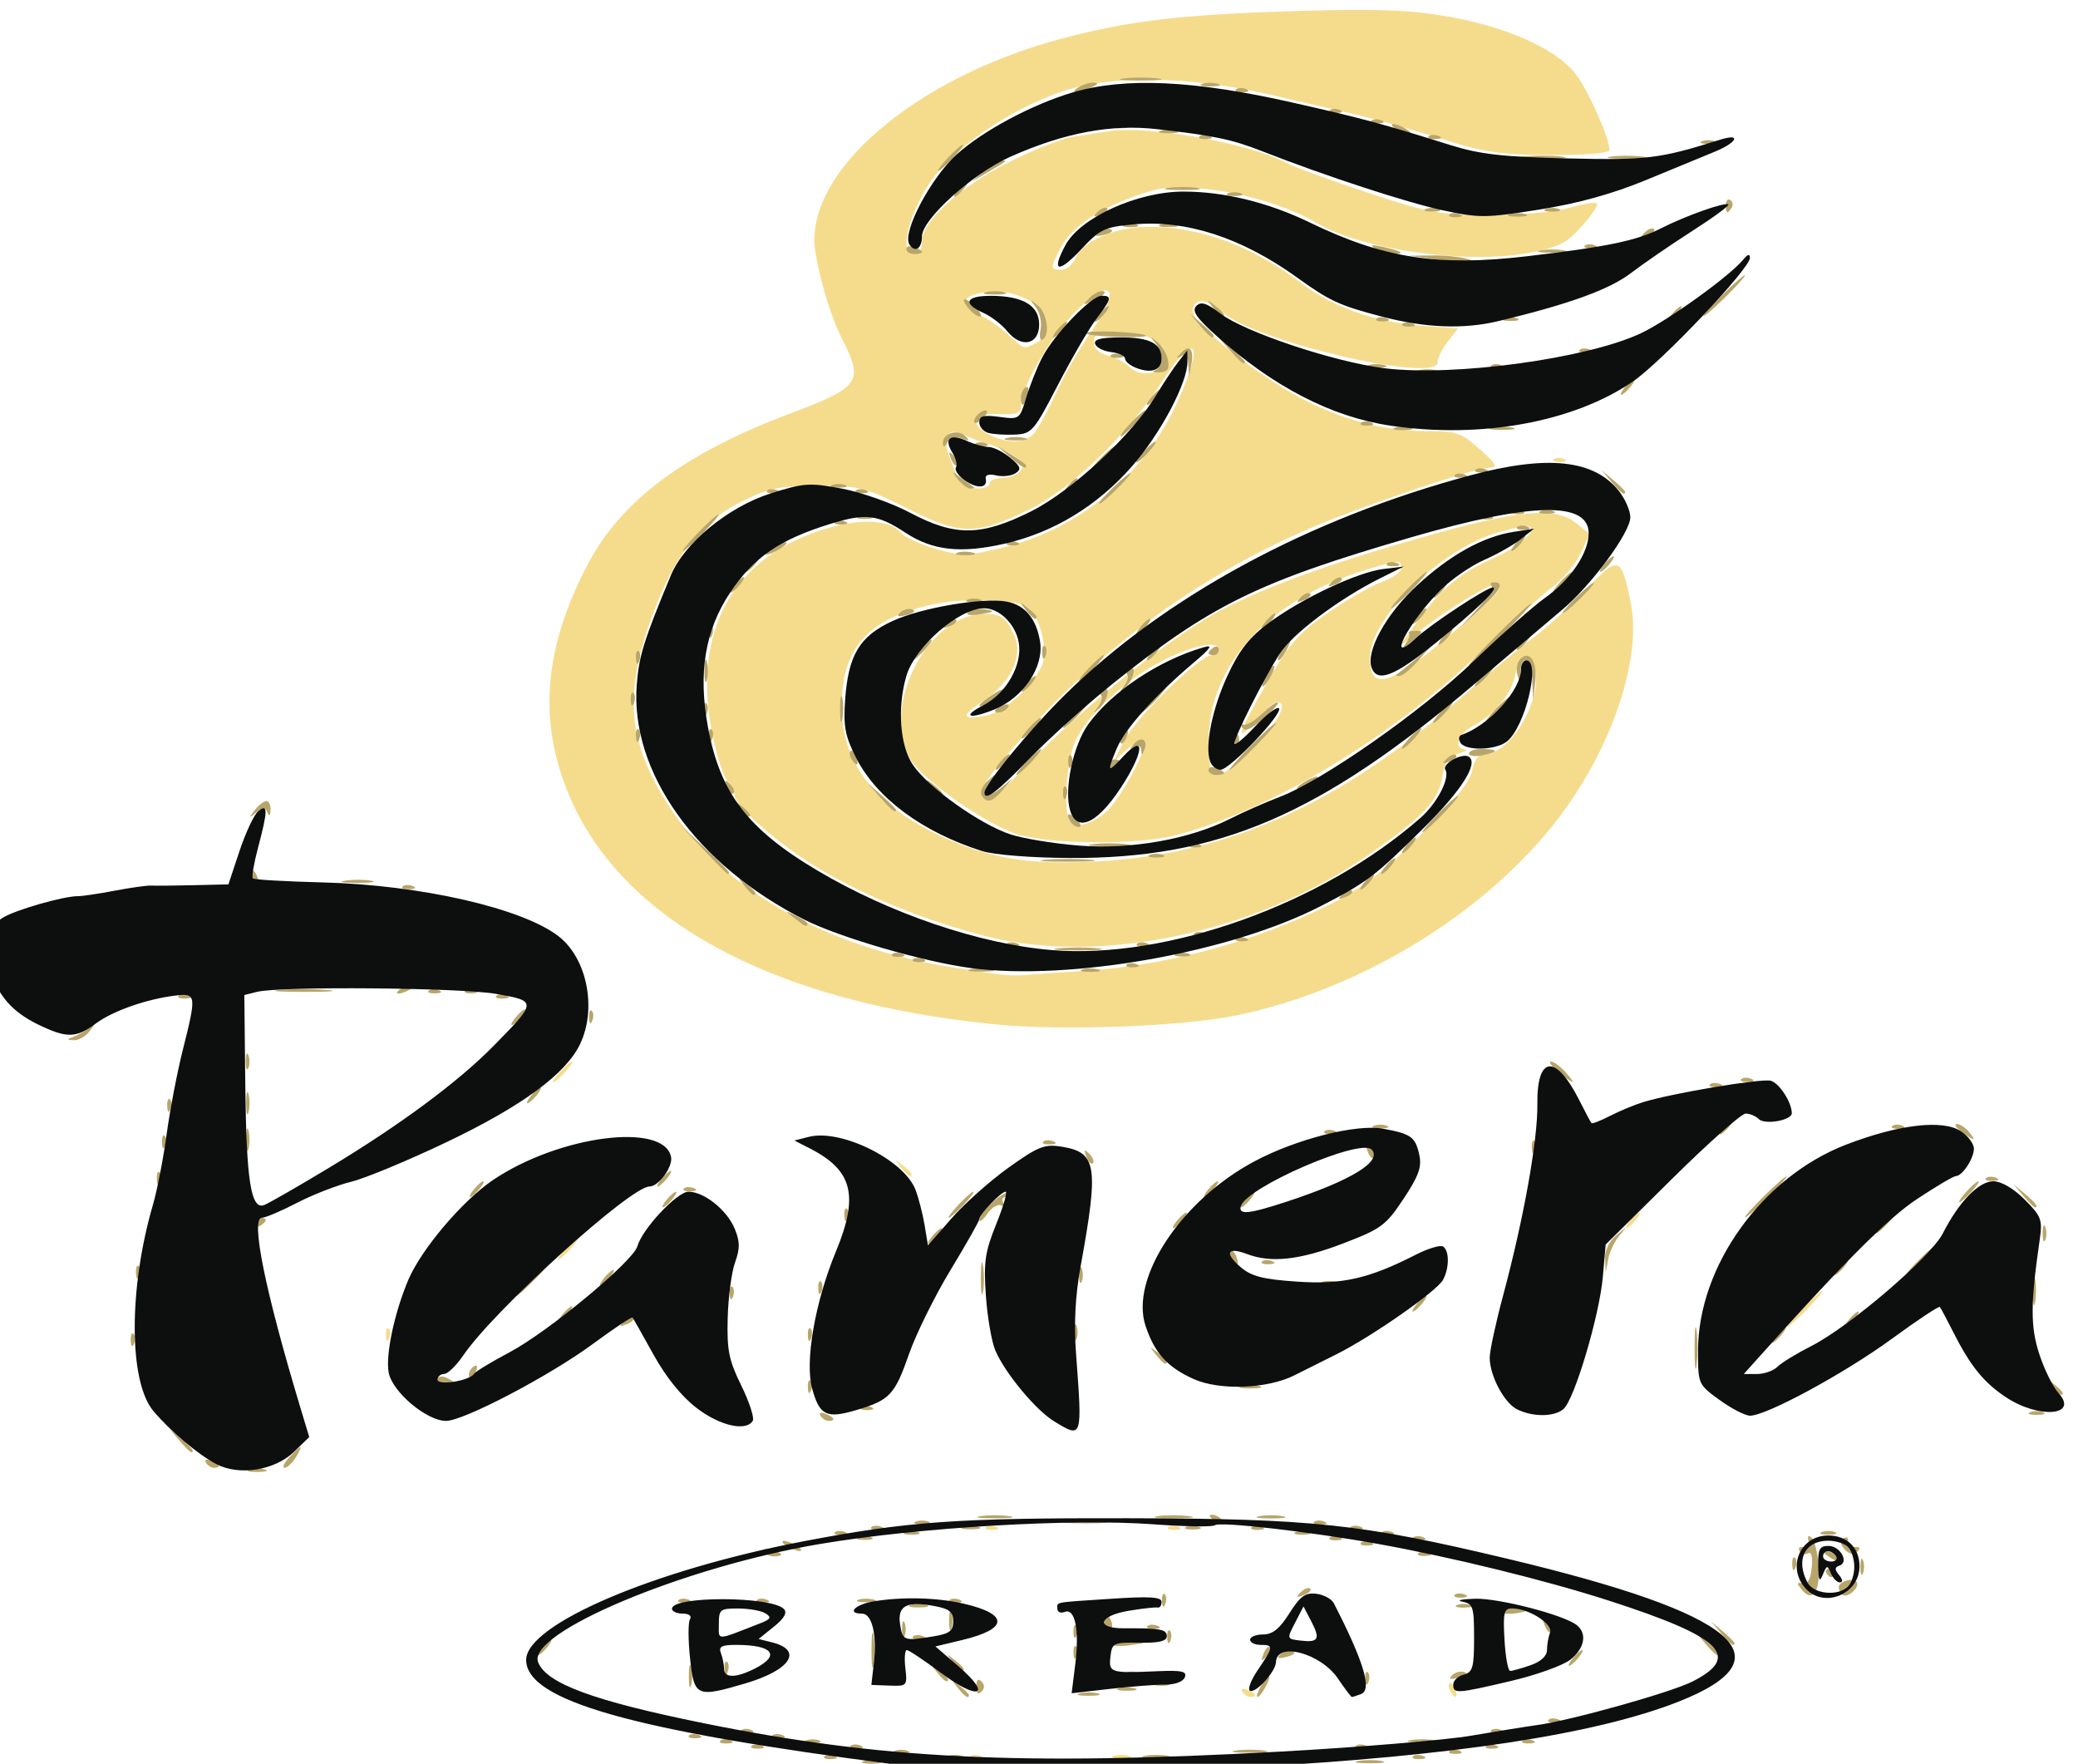 <?xml version="1.0" encoding="UTF-8" standalone="no"?>
<!-- Created with Inkscape (http://www.inkscape.org/) -->

<svg
   xmlns:dc="http://purl.org/dc/elements/1.1/"
   xmlns:cc="http://creativecommons.org/ns#"
   xmlns:rdf="http://www.w3.org/1999/02/22-rdf-syntax-ns#"
   xmlns:svg="http://www.w3.org/2000/svg"
   xmlns="http://www.w3.org/2000/svg"
   xmlns:sodipodi="http://sodipodi.sourceforge.net/DTD/sodipodi-0.dtd"
   xmlns:inkscape="http://www.inkscape.org/namespaces/inkscape"
   width="176.743"
   height="150"
   id="svg2"
   version="1.1"
   inkscape:version="0.91 r13725"
   sodipodi:docname="panerabread.svg">
  <defs
     id="defs4" />
  <sodipodi:namedview
     id="base"
     pagecolor="#ffffff"
     bordercolor="#666666"
     borderopacity="1.0"
     inkscape:pageopacity="0.0"
     inkscape:pageshadow="2"
     inkscape:zoom="0.49497475"
     inkscape:cx="-57.28513"
     inkscape:cy="-146.27862"
     inkscape:document-units="px"
     inkscape:current-layer="layer1"
     showgrid="false"
     fit-margin-top="0"
     fit-margin-left="0"
     fit-margin-right="0"
     fit-margin-bottom="0"
     inkscape:window-width="1920"
     inkscape:window-height="1137"
     inkscape:window-x="-8"
     inkscape:window-y="-8"
     inkscape:window-maximized="1" />
  <g
     inkscape:label="Layer 1"
     inkscape:groupmode="layer"
     id="layer1"
     transform="translate(5128.597,-3257.265)">
    <g
       id="g4423"
       transform="matrix(0.443,0,0,0.443,-3071.822,1918.397)">
      <path
         style="fill:#f5dc8d"
         d="m -4395.064,3361.391 c 0.688,-0.277 1.812,-0.277 2.5,0 0.688,0.277 0.125,0.504 -1.25,0.504 -1.375,0 -1.938,-0.227 -1.25,-0.504 z m -61.479,-1.942 c 0.332,-0.332 1.195,-0.368 1.917,-0.079 0.798,0.319 0.561,0.556 -0.604,0.604 -1.054,0.043 -1.645,-0.193 -1.312,-0.525 z m 27.46,-0.052 c 0.677,-0.274 2.027,-0.291 3,-0.037 0.973,0.254 0.419,0.478 -1.231,0.498 -1.65,0.02 -2.446,-0.187 -1.769,-0.461 z m 24.776,-12.333 c -0.35,-0.567 0.051,-0.735 0.941,-0.393 1.732,0.665 2.049,1.382 0.611,1.382 -0.517,0 -1.216,-0.445 -1.552,-0.989 z m 39.952,-0.078 c -0.363,-0.587 -0.445,-1.281 -0.183,-1.543 0.262,-0.262 0.743,0.218 1.069,1.067 0.676,1.762 0.1,2.072 -0.886,0.477 z m -89.188,-31.538 c 0.332,-0.332 1.195,-0.368 1.917,-0.079 0.798,0.319 0.561,0.556 -0.604,0.604 -1.054,0.043 -1.645,-0.193 -1.312,-0.525 z m 35,0 c 0.332,-0.332 1.195,-0.368 1.917,-0.079 0.798,0.319 0.561,0.556 -0.604,0.604 -1.054,0.043 -1.645,-0.193 -1.312,-0.525 z m -150.192,-36.812 c -0.044,-1.054 0.193,-1.645 0.525,-1.312 0.332,0.332 0.368,1.195 0.079,1.917 -0.319,0.798 -0.556,0.561 -0.604,-0.604 z m 271.921,-5.083 c 1.866,-1.925 3.617,-3.5 3.892,-3.5 0.275,0 -1.026,1.575 -2.892,3.5 -1.866,1.925 -3.617,3.5 -3.892,3.5 -0.275,0 1.026,-1.575 2.892,-3.5 z m -237.5,-11.5 c 0.996,-1.1 2.035,-2 2.31,-2 0.275,0 -0.315,0.9 -1.31,2 -0.996,1.1 -2.035,2 -2.31,2 -0.275,0 0.315,-0.9 1.31,-2 z m 204.5,-5.5 c 0.685,-0.825 1.47,-1.5 1.745,-1.5 0.275,0 -0.06,0.675 -0.745,1.5 -0.685,0.825 -1.47,1.5 -1.745,1.5 -0.275,0 0.06,-0.675 0.745,-1.5 z m -140.128,-10.25 c -1.244,-1.586 -1.208,-1.621 0.378,-0.378 0.963,0.755 1.75,1.542 1.75,1.75 0,0.823 -0.821,0.293 -2.128,-1.372 z m -65.372,-18.25 c 0.996,-1.1 2.035,-2 2.31,-2 0.275,0 -0.315,0.9 -1.31,2 -0.996,1.1 -2.035,2 -2.31,2 -0.275,0 0.315,-0.9 1.31,-2 z m 83.5,-9.125 c -47.974,-4.757 -78.543,-23.982 -84.641,-53.231 -2.276,-10.918 -0.184,-22.404 6.356,-34.896 6.545,-12.501 18.652,-21.519 39.285,-29.262 12.907,-4.843 13.788,-6.061 9.899,-13.683 -2.242,-4.395 -4.3,-10.956 -5.343,-17.038 -2.59,-15.095 18.812,-33.638 47.574,-41.217 12.891,-3.397 23.171,-4.582 45.37,-5.229 15.021,-0.438 20.99,-0.212 28.5,1.081 11.324,1.949 20.881,6.268 24.569,11.102 2.394,3.139 6.431,12.247 6.431,14.51 0,0.592 -4.406,0.989 -10.979,0.989 -8.225,0 -12.677,-0.516 -17.75,-2.059 -16.57,-5.039 -14.047,-4.378 -36.271,-9.504 -15.897,-3.667 -30.726,-3.885 -40.259,-0.592 -10.19,3.52 -20.927,10.961 -25.283,17.52 -4.13,6.22 -5.81,13.635 -3.09,13.635 1.08,0 1.632,-0.858 1.632,-2.537 0,-3.855 7.905,-10.876 17.444,-15.493 4.508,-2.182 9.514,-4.17 11.126,-4.419 1.611,-0.248 4.779,-0.75 7.038,-1.114 7.596,-1.224 26.84,2.158 34.339,6.036 1.762,0.911 8.908,3.533 15.878,5.826 11.593,3.813 13.57,4.17 23.174,4.185 6.045,0.01 12.528,-0.573 15.279,-1.372 2.628,-0.763 5.026,-1.141 5.328,-0.839 0.302,0.302 -1.018,2.283 -2.933,4.403 -3.024,3.348 -4.398,4.024 -10.447,5.142 -11.772,2.177 -31.798,-0.683 -40.427,-5.775 -5.575,-3.289 -14.392,-5.925 -22.097,-6.605 -6.023,-0.532 -8.184,-0.272 -13.202,1.589 -7.226,2.679 -11.98,6.066 -14.001,9.974 -1.902,3.678 -1.881,3.998 0.264,3.998 0.97,0 2.207,-1.012 2.75,-2.25 1.497,-3.413 7.819,-6.04 14.404,-5.985 9.787,0.081 19.699,3.796 28.925,10.84 5.909,4.512 14.208,7.46 22.87,8.125 l 7.211,0.553 -1.961,2.494 c -1.079,1.371 -1.961,3.166 -1.961,3.988 0,4.183 -35.486,-4.114 -41.413,-9.682 -2.8,-2.631 -5.587,-2.712 -5.587,-0.163 0,2.711 13.448,13.26 22.381,17.556 8.066,3.879 15.031,5.525 23.385,5.525 4.872,0 5.93,0.395 9.366,3.5 3.24,2.927 3.54,3.5 1.831,3.5 -2.284,0 -19.588,5.695 -30.75,10.12 -24.559,9.736 -46.585,26.06 -63.65,47.173 -3.022,3.739 -3.61,5.059 -2.67,5.999 0.94,0.94 2.899,-0.562 8.906,-6.83 8.75,-9.129 23.707,-21.346 33.388,-27.271 8.114,-4.966 21.593,-10.066 41.803,-15.818 18.496,-5.263 25.574,-5.931 29.521,-2.784 l 2.704,2.156 -1.758,3.705 c -0.967,2.038 -3.357,4.907 -5.311,6.377 -1.954,1.47 -8.299,7.222 -14.099,12.783 -16.899,16.202 -40.447,30.329 -58.242,34.94 -7.556,1.958 -24.665,1.8 -30.849,-0.285 -6.113,-2.061 -18.076,-10.54 -20.205,-14.32 -5.722,-10.161 3.276,-27.771 14.25,-27.888 3.17,-0.034 4.238,0.755 5.782,4.266 1.692,3.848 -0.771,8.979 -5.959,12.412 -4.449,2.944 -4.322,3.768 0.444,2.874 3.382,-0.634 8.46,-5.099 10.65,-9.364 1.409,-2.744 -0.077,-9.303 -2.577,-11.379 -2.075,-1.723 -12.801,-1.956 -19.134,-0.416 -11.779,2.865 -16.463,8.213 -16.618,18.974 -0.157,10.836 5.938,19.074 18.538,25.058 9.588,4.553 17.603,5.875 30.874,5.091 25.09,-1.483 46.197,-11.012 69.447,-31.354 5.529,-4.837 11.853,-10.097 14.053,-11.688 2.2,-1.591 6.609,-5.616 9.798,-8.944 6.537,-6.823 6.887,-6.735 8.758,2.218 2.124,10.162 -2.961,26.323 -12.456,39.587 -13.599,18.997 -38.365,34.596 -63.087,39.733 -10.394,2.16 -33.577,3.031 -46.513,1.749 z m 17.5,-10.302 c 15.533,-0.984 32.782,-5.676 46.826,-12.737 6.273,-3.154 10.128,-6.106 17.363,-13.294 6.507,-6.465 9.49,-10.187 9.931,-12.391 0.417,-2.086 1.218,-3.151 2.37,-3.151 4.712,0 10.562,-9.277 9.84,-15.605 -0.459,-4.019 -3.076,-3.739 -3.926,0.42 -0.761,3.723 -4.04,7.665 -8.154,9.805 -2.807,1.46 -3.757,4.299 -1.5,4.479 0.688,0.055 0.13,0.411 -1.24,0.793 -1.915,0.533 -2.631,1.558 -3.099,4.438 -0.766,4.71 -3.786,7.864 -14.721,15.369 -21.25,14.586 -51.004,20.834 -72.78,15.285 -11.527,-2.937 -22.636,-7.397 -31.796,-12.765 -7.778,-4.558 -16.614,-12.26 -16.614,-14.482 0,-0.594 -0.628,-1.79 -1.395,-2.658 -0.767,-0.868 -2.067,-4.954 -2.888,-9.079 -3.979,-19.979 4.252,-34.361 22.613,-39.513 6.388,-1.792 11.679,-1.387 13.701,1.049 0.677,0.816 3.643,2.185 6.591,3.042 4.923,1.431 5.952,1.418 12.619,-0.165 14.934,-3.544 27.499,-14.017 33.906,-28.257 5.191,-11.54 3.368,-13.614 -3.133,-3.563 -6.42,9.927 -17.294,20.434 -25.151,24.302 -10.473,5.156 -13.264,5.154 -23.603,-0.016 -8.286,-4.143 -9.221,-4.38 -17.261,-4.38 -7.29,0 -9.314,0.4 -14.214,2.806 -8.036,3.946 -12.883,9.879 -17.145,20.986 -6.222,16.216 -5.295,25.866 3.756,39.112 10.241,14.988 29.395,25.617 53.103,29.47 9.938,1.615 11.625,1.781 15,1.476 1.65,-0.149 6.6,-0.499 11,-0.777 z m 4.005,-30.632 c 2.716,-2.477 8.129,-12.64 7.219,-13.551 -0.402,-0.402 -1.91,0.358 -3.35,1.689 l -2.619,2.421 2.026,-4.021 c 2.213,-4.392 14.543,-16.479 16.809,-16.479 0.775,0 1.41,-0.45 1.41,-1 0,-1.873 -4.668,-1.006 -10.637,1.976 -7.153,3.575 -14.947,10.782 -17.017,15.738 -1.639,3.923 -2.221,13.061 -0.962,15.098 0.96,1.554 4.34,0.666 7.121,-1.871 z m 28.148,-12.289 c 4.839,-4.839 6.801,-8.652 4.451,-8.652 -0.493,0 -2.382,1.688 -4.197,3.75 -4.055,4.606 -3.291,2.334 2.775,-8.25 3.833,-6.688 5.671,-8.754 11.21,-12.598 3.643,-2.529 8.309,-5.207 10.367,-5.951 2.058,-0.744 3.742,-1.938 3.742,-2.652 0,-1.629 -0.379,-1.615 -6.5,0.23 -18.955,5.714 -30.497,18.286 -30.499,33.221 0,8.007 1.4,8.153 8.651,0.902 z m 37.554,-21.38 c 9.059,-7.643 10.372,-9.027 9.444,-9.955 -0.651,-0.651 -9.492,4.644 -15.13,9.064 l -3.98,3.119 3.48,-4.868 c 4.447,-6.222 8.221,-9.388 14.52,-12.184 5.006,-2.222 8.265,-4.976 7.177,-6.065 -0.313,-0.313 -3.062,0.157 -6.109,1.042 -11.103,3.228 -24.608,16.456 -24.608,24.104 0,6.437 3.787,5.376 15.206,-4.258 z m -88.206,-29.272 c 0,-0.55 1.07,-1 2.378,-1 1.308,0 2.89,-0.618 3.517,-1.373 0.89,-1.072 0.642,-1.699 -1.127,-2.856 -1.247,-0.815 -3.393,-1.8 -4.768,-2.189 -1.375,-0.389 -3.522,-1.21 -4.77,-1.824 -3.287,-1.617 -4.418,0.023 -2.935,4.256 0.672,1.918 1.582,4.049 2.022,4.737 0.951,1.483 5.683,1.692 5.683,0.25 z m 8.662,-9.75 c 0.76,-0.963 2.718,-4.615 4.351,-8.117 1.632,-3.502 4.547,-8.566 6.478,-11.252 6.332,-8.814 3.631,-10.925 -3.806,-2.974 -4.616,4.935 -9.684,13.953 -9.684,17.232 0,1.44 -0.78,1.727 -4.25,1.563 -4.943,-0.234 -5.882,1.915 -1.75,4.005 3.52,1.781 7.042,1.596 8.662,-0.456 z m 25.145,-13.903 c 0.444,-3.114 -3.327,-5.347 -9.029,-5.347 -4.02,0 -4.777,0.3 -4.777,1.892 0,1.207 0.949,2.13 2.621,2.549 1.441,0.362 3.298,1.335 4.126,2.163 2.202,2.202 6.681,1.405 7.06,-1.257 z m -24.741,-3.382 c 2.663,-1.425 2.485,-5.571 -0.316,-7.338 -3.528,-2.225 -6.634,-2.872 -10.401,-2.165 -3.99,0.748 -3.993,2.408 -0.01,4.349 1.48,0.722 3.875,2.409 5.322,3.75 3.028,2.807 2.862,2.764 5.404,1.403 z m 99.205,22.431 c 0.332,-0.332 1.195,-0.368 1.917,-0.079 0.798,0.319 0.561,0.556 -0.604,0.604 -1.054,0.043 -1.645,-0.193 -1.312,-0.525 z"
         id="path4429"
         inkscape:connector-curvature="0" />
      <path
         style="fill:#b8a56a"
         d="m -4460.543,3362.449 c 0.332,-0.332 1.195,-0.368 1.917,-0.079 0.798,0.319 0.561,0.556 -0.604,0.604 -1.054,0.043 -1.645,-0.193 -1.312,-0.525 z m 38.979,-0.112 c 1.512,-0.229 3.987,-0.229 5.5,0 1.512,0.229 0.275,0.416 -2.75,0.416 -3.025,0 -4.263,-0.187 -2.75,-0.416 z m -45.979,-0.888 c 0.332,-0.332 1.195,-0.368 1.917,-0.079 0.798,0.319 0.561,0.556 -0.604,0.604 -1.054,0.043 -1.645,-0.193 -1.312,-0.525 z m 65.479,-0.102 c 1.238,-0.238 3.263,-0.238 4.5,0 1.238,0.238 0.225,0.433 -2.25,0.433 -2.475,0 -3.487,-0.195 -2.25,-0.433 z m -75.019,-0.95 c 0.677,-0.274 2.027,-0.291 3,-0.037 0.973,0.254 0.419,0.478 -1.231,0.498 -1.65,0.02 -2.446,-0.187 -1.769,-0.461 z m 95.019,-0.05 c 1.238,-0.238 3.263,-0.238 4.5,0 1.238,0.238 0.225,0.433 -2.25,0.433 -2.475,0 -3.487,-0.195 -2.25,-0.433 z m -102.479,-0.898 c 0.332,-0.332 1.195,-0.368 1.917,-0.079 0.798,0.319 0.561,0.556 -0.604,0.604 -1.054,0.043 -1.645,-0.193 -1.312,-0.525 z m 23.46,-0.052 c 0.677,-0.274 2.027,-0.291 3,-0.037 0.973,0.254 0.419,0.478 -1.231,0.498 -1.65,0.02 -2.446,-0.187 -1.769,-0.461 z m 38.019,-0.05 c 1.238,-0.238 3.263,-0.238 4.5,0 1.238,0.238 0.225,0.433 -2.25,0.433 -2.475,0 -3.487,-0.195 -2.25,-0.433 z m 51.521,0.102 c 0.332,-0.332 1.195,-0.368 1.917,-0.079 0.798,0.319 0.561,0.556 -0.604,0.604 -1.054,0.043 -1.645,-0.193 -1.312,-0.525 z m -99.521,-1.058 c 0.688,-0.277 1.812,-0.277 2.5,0 0.688,0.277 0.125,0.504 -1.25,0.504 -1.375,0 -1.938,-0.227 -1.25,-0.504 z m 65.5,-0.054 c 1.512,-0.229 3.987,-0.229 5.5,0 1.512,0.229 0.275,0.417 -2.75,0.417 -3.025,0 -4.263,-0.188 -2.75,-0.417 z m 41.021,0.112 c 0.332,-0.332 1.195,-0.368 1.917,-0.079 0.798,0.319 0.561,0.556 -0.604,0.604 -1.054,0.043 -1.645,-0.193 -1.312,-0.525 z m -134,-1 c 0.332,-0.332 1.195,-0.368 1.917,-0.079 0.798,0.319 0.561,0.556 -0.604,0.604 -1.054,0.043 -1.645,-0.193 -1.312,-0.525 z m 19,0 c 0.332,-0.332 1.195,-0.368 1.917,-0.079 0.798,0.319 0.561,0.556 -0.604,0.604 -1.054,0.043 -1.645,-0.193 -1.312,-0.525 z m 97,0 c 0.332,-0.332 1.195,-0.368 1.917,-0.079 0.798,0.319 0.561,0.556 -0.604,0.604 -1.054,0.043 -1.645,-0.193 -1.312,-0.525 z m 25,0 c 0.332,-0.332 1.195,-0.368 1.917,-0.079 0.798,0.319 0.561,0.556 -0.604,0.604 -1.054,0.043 -1.645,-0.193 -1.312,-0.525 z m -147,-1 c 0.332,-0.332 1.195,-0.368 1.917,-0.079 0.798,0.319 0.561,0.556 -0.604,0.604 -1.054,0.043 -1.645,-0.193 -1.312,-0.525 z m 16.479,-0.058 c 0.688,-0.277 1.812,-0.277 2.5,0 0.688,0.277 0.125,0.504 -1.25,0.504 -1.375,0 -1.938,-0.227 -1.25,-0.504 z m 116,-0.043 c 1.238,-0.238 3.263,-0.238 4.5,0 1.238,0.238 0.225,0.433 -2.25,0.433 -2.475,0 -3.487,-0.195 -2.25,-0.433 z m 21.521,0.102 c 0.332,-0.332 1.195,-0.368 1.917,-0.079 0.798,0.319 0.561,0.556 -0.604,0.604 -1.054,0.043 -1.645,-0.193 -1.312,-0.525 z m -160,-1 c 0.332,-0.332 1.195,-0.368 1.917,-0.079 0.798,0.319 0.561,0.556 -0.604,0.604 -1.054,0.043 -1.645,-0.193 -1.312,-0.525 z m 16,0 c 0.332,-0.332 1.195,-0.368 1.917,-0.079 0.798,0.319 0.561,0.556 -0.604,0.604 -1.054,0.043 -1.645,-0.193 -1.312,-0.525 z m -6,-1 c 0.332,-0.332 1.195,-0.368 1.917,-0.079 0.798,0.319 0.561,0.556 -0.604,0.604 -1.054,0.043 -1.645,-0.193 -1.312,-0.525 z m 144,0 c 0.332,-0.332 1.195,-0.368 1.917,-0.079 0.798,0.319 0.561,0.556 -0.604,0.604 -1.054,0.043 -1.645,-0.193 -1.312,-0.525 z m 11,-2 c 0.332,-0.332 1.195,-0.368 1.917,-0.079 0.798,0.319 0.561,0.556 -0.604,0.604 -1.054,0.043 -1.645,-0.193 -1.312,-0.525 z m -113.398,-6.146 c -1.244,-1.586 -1.208,-1.621 0.378,-0.378 0.963,0.755 1.75,1.542 1.75,1.75 0,0.823 -0.821,0.293 -2.128,-1.372 z m 3.556,-0.25 c 0,-1.295 0.338,-1.633 0.986,-0.986 0.648,0.648 0.648,1.324 0,1.971 -0.648,0.648 -0.986,0.309 -0.986,-0.986 z m 19.821,1.311 c 0.963,-0.252 2.538,-0.252 3.5,0 0.963,0.252 0.175,0.457 -1.75,0.457 -1.925,0 -2.712,-0.206 -1.75,-0.457 z m 34.75,-1.311 c 0.589,-1.1 1.295,-2 1.57,-2 0.275,0 0.018,0.9 -0.57,2 -0.589,1.1 -1.295,2 -1.57,2 -0.275,0 -0.018,-0.9 0.57,-2 z m -109.768,-2 c 0,-1.925 0.206,-2.712 0.457,-1.75 0.252,0.963 0.252,2.538 0,3.5 -0.252,0.963 -0.457,0.175 -0.457,-1.75 z m 82.499,2.344 c 0.677,-0.274 2.027,-0.291 3,-0.037 0.973,0.254 0.419,0.478 -1.231,0.498 -1.65,0.02 -2.446,-0.187 -1.769,-0.461 z m 7.019,-1.006 c 0.688,-0.277 1.812,-0.277 2.5,0 0.688,0.277 0.125,0.504 -1.25,0.504 -1.375,0 -1.938,-0.227 -1.25,-0.504 z m 40.329,-0.754 c -0.044,-1.054 0.193,-1.645 0.525,-1.312 0.332,0.332 0.368,1.195 0.079,1.917 -0.319,0.798 -0.556,0.561 -0.604,-0.604 z m -82.207,-1.333 c -1.244,-1.586 -1.208,-1.621 0.378,-0.378 0.963,0.755 1.75,1.542 1.75,1.75 0,0.823 -0.821,0.293 -2.128,-1.372 z m 98.896,0.582 c 0.581,-0.581 1.647,-0.86 2.368,-0.619 0.749,0.25 0.296,0.703 -1.056,1.057 -1.663,0.435 -2.054,0.305 -1.312,-0.437 z m -139.689,-1.248 c -0.044,-1.054 0.193,-1.645 0.525,-1.312 0.332,0.332 0.368,1.195 0.079,1.917 -0.319,0.798 -0.556,0.561 -0.604,-0.604 z m 28.221,-3.583 c 0,-3.025 0.187,-4.263 0.417,-2.75 0.229,1.512 0.229,3.987 0,5.5 -0.229,1.512 -0.417,0.275 -0.417,-2.75 z m 48.971,4.396 c 0.332,-0.332 1.195,-0.368 1.917,-0.079 0.798,0.319 0.561,0.556 -0.604,0.604 -1.054,0.043 -1.645,-0.193 -1.312,-0.525 z m -33.398,-2.146 c -1.244,-1.586 -1.208,-1.621 0.378,-0.378 0.963,0.755 1.75,1.542 1.75,1.75 0,0.823 -0.821,0.293 -2.128,-1.372 z m 119.128,-0.75 c 0.685,-0.825 1.47,-1.5 1.745,-1.5 0.275,0 -0.06,0.675 -0.745,1.5 -0.685,0.825 -1.47,1.5 -1.745,1.5 -0.275,0 0.06,-0.675 0.745,-1.5 z m -95.921,-0.917 c -0.044,-1.054 0.193,-1.645 0.525,-1.312 0.332,0.332 0.368,1.195 0.079,1.917 -0.319,0.798 -0.556,0.561 -0.604,-0.604 z m 36.485,0.124 c 0.376,-0.986 0.935,-1.541 1.243,-1.233 0.308,0.308 6e-4,1.115 -0.683,1.793 -0.988,0.98 -1.103,0.865 -0.56,-0.56 z m 3.204,0.125 c 0.581,-0.581 1.647,-0.86 2.368,-0.619 0.749,0.25 0.296,0.703 -1.056,1.057 -1.663,0.435 -2.054,0.305 -1.312,-0.437 z m -141.768,-1.331 c 0.685,-0.825 1.47,-1.5 1.745,-1.5 0.275,0 -0.06,0.675 -0.745,1.5 -0.685,0.825 -1.47,1.5 -1.745,1.5 -0.275,0 0.06,-0.675 0.745,-1.5 z m 223.405,-0.75 -1.905,-2.25 2.25,1.905 c 1.238,1.048 2.25,2.06 2.25,2.25 0,0.8 -0.805,0.209 -2.595,-1.905 z m -113.526,-0.029 c 0.482,-0.482 2.17,-0.716 3.749,-0.519 2.644,0.33 2.574,0.399 -0.877,0.877 -2.15,0.298 -3.375,0.145 -2.872,-0.358 z m 10.2,-1.138 c -0.044,-1.054 0.193,-1.645 0.525,-1.312 0.332,0.332 0.368,1.195 0.079,1.917 -0.319,0.798 -0.556,0.561 -0.604,-0.604 z m 106.326,-0.833 -1.905,-2.25 2.25,1.905 c 1.238,1.048 2.25,2.06 2.25,2.25 0,0.8 -0.805,0.209 -2.595,-1.905 z m -157.247,-0.75 c 0,-1.375 0.227,-1.938 0.504,-1.25 0.277,0.688 0.277,1.812 0,2.5 -0.277,0.688 -0.504,0.125 -0.504,-1.25 z m 2.113,1.396 c 0.332,-0.332 1.195,-0.368 1.917,-0.079 0.798,0.319 0.561,0.556 -0.604,0.604 -1.054,0.043 -1.645,-0.193 -1.312,-0.525 z m 30.808,-0.812 c -0.044,-1.054 0.193,-1.645 0.525,-1.312 0.332,0.332 0.368,1.195 0.079,1.917 -0.319,0.798 -0.556,0.561 -0.604,-0.604 z m -23.884,-2.083 c -0.021,-1.65 0.187,-2.446 0.461,-1.769 0.274,0.677 0.291,2.027 0.037,3 -0.254,0.973 -0.478,0.419 -0.498,-1.231 z m 114.369,0.793 c -0.543,-1.425 -0.428,-1.54 0.56,-0.56 0.683,0.678 0.991,1.485 0.683,1.793 -0.308,0.308 -0.867,-0.247 -1.243,-1.233 z m -84.564,-0.793 c 0,-0.825 0.177,-1.5 0.393,-1.5 0.216,0 0.652,0.675 0.969,1.5 0.317,0.825 0.14,1.5 -0.393,1.5 -0.533,0 -0.969,-0.675 -0.969,-1.5 z m 8.271,0.896 c 0.332,-0.332 1.195,-0.368 1.917,-0.079 0.798,0.319 0.561,0.556 -0.604,0.604 -1.054,0.043 -1.645,-0.193 -1.312,-0.525 z m 67.729,-2.782 c 0,-0.213 1.326,-0.581 2.947,-0.819 1.621,-0.238 2.719,-0.064 2.441,0.387 -0.495,0.802 -5.388,1.195 -5.388,0.433 z m -113.269,-1.269 c 0.677,-0.274 2.027,-0.291 3,-0.037 0.973,0.254 0.419,0.478 -1.231,0.498 -1.65,0.02 -2.446,-0.187 -1.769,-0.461 z m 48.348,-0.761 c -0.044,-1.054 0.193,-1.645 0.525,-1.312 0.332,0.332 0.368,1.195 0.079,1.917 -0.319,0.798 -0.556,0.561 -0.604,-0.604 z m 56.671,0.754 c 0.688,-0.277 1.812,-0.277 2.5,0 0.688,0.277 0.125,0.504 -1.25,0.504 -1.375,0 -1.938,-0.227 -1.25,-0.504 z m -149.479,-0.942 c 0.332,-0.332 1.195,-0.368 1.917,-0.079 0.798,0.319 0.561,0.556 -0.604,0.604 -1.054,0.043 -1.645,-0.193 -1.312,-0.525 z m 15,0 c 0.332,-0.332 1.195,-0.368 1.917,-0.079 0.798,0.319 0.561,0.556 -0.604,0.604 -1.054,0.043 -1.645,-0.193 -1.312,-0.525 z m 19.46,-0.052 c 0.677,-0.274 2.027,-0.291 3,-0.037 0.973,0.254 0.419,0.478 -1.231,0.498 -1.65,0.02 -2.446,-0.187 -1.769,-0.461 z m 17.54,0.052 c 0.332,-0.332 1.195,-0.368 1.917,-0.079 0.798,0.319 0.561,0.556 -0.604,0.604 -1.054,0.043 -1.645,-0.193 -1.312,-0.525 z m 67.463,-1.52 c 0.678,-0.683 1.485,-0.991 1.793,-0.683 0.308,0.308 -0.247,0.867 -1.233,1.243 -1.425,0.543 -1.54,0.428 -0.56,-0.56 z m 29.538,0.52 c 0.332,-0.332 1.195,-0.368 1.917,-0.079 0.798,0.319 0.561,0.556 -0.604,0.604 -1.054,0.043 -1.645,-0.193 -1.312,-0.525 z m 66.718,-0.91 c -1.111,-1.339 -1.097,-1.549 0.093,-1.292 0.96,0.207 1.523,-0.779 1.74,-3.046 0.197,-2.056 -0.067,-3.113 -0.681,-2.734 -0.551,0.341 -1.292,0.151 -1.645,-0.422 -0.354,-0.573 -0.047,-0.917 0.681,-0.766 0.729,0.151 1.18,-0.399 1.003,-1.225 -0.213,-0.997 0.012,-1.164 0.67,-0.5 0.545,0.55 1.123,2.907 1.283,5.239 0.34,4.951 -1.131,7.173 -3.143,4.747 z m 7.67,0.839 c -0.362,-0.362 -0.658,-0.985 -0.658,-1.384 0,-1.121 2.87,-1.96 3.457,-1.01 0.662,1.071 -1.917,3.277 -2.799,2.394 z m -3.055,-4.158 c -0.283,-0.458 0.12,-0.833 0.897,-0.833 0.777,0 1.18,0.375 0.897,0.833 -0.283,0.458 -0.687,0.833 -0.897,0.833 -0.21,0 -0.614,-0.375 -0.897,-0.833 z m 6.555,-1.167 c 0,-1.375 0.227,-1.938 0.504,-1.25 0.277,0.688 0.277,1.812 0,2.5 -0.277,0.688 -0.504,0.125 -0.504,-1.25 z m -13.079,-0.417 c -0.044,-1.054 0.193,-1.645 0.525,-1.312 0.332,0.332 0.368,1.195 0.079,1.917 -0.319,0.798 -0.556,0.561 -0.604,-0.604 z m 6.921,-1.583 c -0.901,-0.583 -1.025,-0.976 -0.309,-0.985 0.655,-0.01 1.469,0.435 1.809,0.985 0.767,1.242 0.421,1.242 -1.5,0 z m -204.442,-0.907 c -0.308,-0.499 0.34,-0.671 1.441,-0.383 2.335,0.611 2.63,1.29 0.56,1.29 -0.792,0 -1.693,-0.408 -2.001,-0.907 z m 125.713,0.302 c 0.332,-0.332 1.195,-0.368 1.917,-0.079 0.798,0.319 0.561,0.556 -0.604,0.604 -1.054,0.043 -1.645,-0.193 -1.312,-0.525 z m 81.794,-0.818 c -0.816,-0.983 -0.842,-1.597 -0.088,-2.063 0.59,-0.365 0.95,-0.067 0.799,0.661 -0.151,0.728 0.288,1.212 0.975,1.074 1.448,-0.29 1.655,0.382 0.363,1.18 -0.488,0.301 -1.409,-0.082 -2.049,-0.852 z m -203.065,-0.578 c -0.825,-0.533 -1.05,-0.969 -0.5,-0.969 0.55,0 1.675,0.436 2.5,0.969 0.825,0.533 1.05,0.969 0.5,0.969 -0.55,0 -1.675,-0.436 -2.5,-0.969 z m 110.271,-0.604 c 0.332,-0.332 1.195,-0.368 1.917,-0.079 0.798,0.319 0.561,0.556 -0.604,0.604 -1.054,0.043 -1.645,-0.193 -1.312,-0.525 z m -96.521,-1.058 c 0.688,-0.277 1.812,-0.277 2.5,0 0.688,0.277 0.125,0.504 -1.25,0.504 -1.375,0 -1.938,-0.227 -1.25,-0.504 z m 90.521,0.058 c 0.332,-0.332 1.195,-0.368 1.917,-0.079 0.798,0.319 0.561,0.556 -0.604,0.604 -1.054,0.043 -1.645,-0.193 -1.312,-0.525 z m 16,0 c 0.332,-0.332 1.195,-0.368 1.917,-0.079 0.798,0.319 0.561,0.556 -0.604,0.604 -1.054,0.043 -1.645,-0.193 -1.312,-0.525 z m -111,-1 c 0.332,-0.332 1.195,-0.368 1.917,-0.079 0.798,0.319 0.561,0.556 -0.604,0.604 -1.054,0.043 -1.645,-0.193 -1.312,-0.525 z m 13.479,-0.058 c 0.688,-0.277 1.812,-0.277 2.5,0 0.688,0.277 0.125,0.504 -1.25,0.504 -1.375,0 -1.938,-0.227 -1.25,-0.504 z m 75,0 c 0.688,-0.277 1.812,-0.277 2.5,0 0.688,0.277 0.125,0.504 -1.25,0.504 -1.375,0 -1.938,-0.227 -1.25,-0.504 z m 16.521,0.058 c 0.332,-0.332 1.195,-0.368 1.917,-0.079 0.798,0.319 0.561,0.556 -0.604,0.604 -1.054,0.043 -1.645,-0.193 -1.312,-0.525 z m 84.479,-0.058 c 0.688,-0.277 1.812,-0.277 2.5,0 0.688,0.277 0.125,0.504 -1.25,0.504 -1.375,0 -1.938,-0.227 -1.25,-0.504 z m -182.479,-0.942 c 0.332,-0.332 1.195,-0.368 1.917,-0.079 0.798,0.319 0.561,0.556 -0.604,0.604 -1.054,0.043 -1.645,-0.193 -1.312,-0.525 z m 17.46,-0.052 c 0.677,-0.274 2.027,-0.291 3,-0.037 0.973,0.254 0.419,0.478 -1.231,0.498 -1.65,0.02 -2.446,-0.187 -1.769,-0.461 z m 43.019,-0.01 c 0.688,-0.277 1.812,-0.277 2.5,0 0.688,0.277 0.125,0.504 -1.25,0.504 -1.375,0 -1.938,-0.227 -1.25,-0.504 z m 12.521,0.058 c 0.332,-0.332 1.195,-0.368 1.917,-0.079 0.798,0.319 0.561,0.556 -0.604,0.604 -1.054,0.043 -1.645,-0.193 -1.312,-0.525 z m 19,0 c 0.332,-0.332 1.195,-0.368 1.917,-0.079 0.798,0.319 0.561,0.556 -0.604,0.604 -1.054,0.043 -1.645,-0.193 -1.312,-0.525 z m -83.521,-1.058 c 0.688,-0.277 1.812,-0.277 2.5,0 0.688,0.277 0.125,0.504 -1.25,0.504 -1.375,0 -1.938,-0.227 -1.25,-0.504 z m 28.978,-0.059 c 1.775,-0.221 4.925,-0.225 7,-0.01 2.075,0.216 0.622,0.397 -3.228,0.402 -3.85,0 -5.548,-0.173 -3.772,-0.394 z m 28.272,-0.278 c -0.901,-0.583 -1.025,-0.976 -0.309,-0.985 0.655,-0.01 1.469,0.435 1.809,0.985 0.767,1.242 0.421,1.242 -1.5,0 z m 19.271,0.396 c 0.332,-0.332 1.195,-0.368 1.917,-0.079 0.798,0.319 0.561,0.556 -0.604,0.604 -1.054,0.043 -1.645,-0.193 -1.312,-0.525 z m -64.021,-1.112 c 1.512,-0.229 3.987,-0.229 5.5,0 1.512,0.229 0.275,0.416 -2.75,0.416 -3.025,0 -4.263,-0.187 -2.75,-0.416 z m 33.982,0 c 1.503,-0.228 4.203,-0.233 6,-0.01 1.797,0.223 0.568,0.409 -2.732,0.415 -3.3,0.01 -4.771,-0.176 -3.268,-0.405 z m 19.518,0.01 c 1.238,-0.238 3.263,-0.238 4.5,0 1.238,0.238 0.225,0.433 -2.25,0.433 -2.475,0 -3.487,-0.195 -2.25,-0.433 z m -194.019,-8.95 c 0.677,-0.274 2.027,-0.291 3,-0.037 0.973,0.254 0.419,0.478 -1.231,0.498 -1.65,0.02 -2.446,-0.187 -1.769,-0.461 z m -8.224,-1.333 c -0.35,-0.567 0.051,-0.735 0.941,-0.393 1.732,0.665 2.049,1.382 0.611,1.382 -0.517,0 -1.216,-0.445 -1.552,-0.989 z m 15.993,-1.012 c 0.996,-1.1 1.969,-2 2.163,-2 0.194,0 -0.209,0.9 -0.896,2 -0.687,1.1 -1.661,2 -2.163,2 -0.503,0 -0.1,-0.9 0.895,-2 z m -21.095,-3.25 -1.905,-2.25 2.25,1.905 c 2.114,1.79 2.705,2.595 1.905,2.595 -0.19,0 -1.202,-1.012 -2.25,-2.25 z m 123.102,-4.739 c -0.35,-0.567 0.051,-0.735 0.941,-0.393 1.732,0.665 2.049,1.382 0.611,1.382 -0.517,0 -1.216,-0.445 -1.552,-0.989 z m 232.243,-0.674 c 0.688,-0.277 1.812,-0.277 2.5,0 0.688,0.277 0.125,0.504 -1.25,0.504 -1.375,0 -1.938,-0.227 -1.25,-0.504 z m -224.479,-0.942 c 0.332,-0.332 1.195,-0.368 1.917,-0.079 0.798,0.319 0.561,0.556 -0.604,0.604 -1.054,0.043 -1.645,-0.193 -1.312,-0.525 z m -10.192,-3.812 c -0.044,-1.054 0.193,-1.645 0.525,-1.312 0.332,0.332 0.368,1.195 0.079,1.917 -0.319,0.798 -0.556,0.561 -0.604,-0.604 z m 238.793,-0.333 c -1.244,-1.586 -1.208,-1.621 0.378,-0.378 0.963,0.755 1.75,1.542 1.75,1.75 0,0.823 -0.821,0.293 -2.128,-1.372 z m -155.622,0.061 c 0.963,-0.252 2.538,-0.252 3.5,0 0.963,0.252 0.175,0.457 -1.75,0.457 -1.925,0 -2.712,-0.206 -1.75,-0.457 z m -154.25,-1.279 c 0,-0.533 0.675,-0.71 1.5,-0.393 0.825,0.317 1.5,0.752 1.5,0.969 0,0.216 -0.675,0.393 -1.5,0.393 -0.825,0 -1.5,-0.436 -1.5,-0.969 z m 6,-0.972 c 0,-0.517 0.445,-1.216 0.989,-1.552 0.567,-0.35 0.734,0.051 0.393,0.941 -0.665,1.732 -1.382,2.049 -1.382,0.611 z m 235.32,-5.059 c 0,-3.575 0.181,-5.037 0.403,-3.25 0.222,1.788 0.222,4.713 0,6.5 -0.222,1.788 -0.403,0.325 -0.403,-3.25 z m -103.448,1.25 c -1.244,-1.586 -1.208,-1.621 0.378,-0.378 1.666,1.306 2.196,2.128 1.372,2.128 -0.208,0 -0.995,-0.787 -1.75,-1.75 z m -196.793,-2.667 c -0.043,-1.054 0.193,-1.645 0.525,-1.312 0.332,0.332 0.368,1.195 0.079,1.917 -0.319,0.798 -0.556,0.561 -0.604,-0.604 z m 130,-1 c -0.044,-1.054 0.193,-1.645 0.525,-1.312 0.332,0.332 0.368,1.195 0.079,1.917 -0.319,0.798 -0.556,0.561 -0.604,-0.604 z m 51.079,-0.583 c 0,-1.375 0.227,-1.938 0.504,-1.25 0.277,0.688 0.277,1.812 0,2.5 -0.277,0.688 -0.504,0.125 -0.504,-1.25 z m 134.842,0.5 c 0.685,-0.825 1.47,-1.5 1.745,-1.5 0.275,0 -0.06,0.675 -0.745,1.5 -0.685,0.825 -1.47,1.5 -1.745,1.5 -0.275,0 0.06,-0.675 0.745,-1.5 z m -221.267,-2.624 c 0.678,-0.683 1.485,-0.991 1.793,-0.683 0.308,0.308 -0.247,0.867 -1.233,1.243 -1.425,0.543 -1.54,0.428 -0.56,-0.56 z m 235.267,-0.376 c 0.685,-0.825 1.47,-1.5 1.745,-1.5 0.275,0 -0.06,0.675 -0.745,1.5 -0.685,0.825 -1.47,1.5 -1.745,1.5 -0.275,0 0.06,-0.675 0.745,-1.5 z m -247,-1 c 0.685,-0.825 1.47,-1.5 1.745,-1.5 0.275,0 -0.06,0.675 -0.745,1.5 -0.685,0.825 -1.47,1.5 -1.745,1.5 -0.275,0 0.06,-0.675 0.745,-1.5 z m 164,-2 c 0.685,-0.825 1.47,-1.5 1.745,-1.5 0.275,0 -0.06,0.675 -0.745,1.5 -0.685,0.825 -1.47,1.5 -1.745,1.5 -0.275,0 0.06,-0.675 0.745,-1.5 z m 118.272,-2.5 c 0,-2.475 0.195,-3.487 0.433,-2.25 0.238,1.238 0.238,3.263 0,4.5 -0.238,1.238 -0.433,0.225 -0.433,-2.25 z m -250.193,0.583 c -0.044,-1.054 0.193,-1.645 0.525,-1.312 0.332,0.332 0.368,1.195 0.079,1.917 -0.319,0.798 -0.556,0.561 -0.604,-0.604 z m 48.207,-3.083 c 0.01,-2.75 0.202,-3.756 0.432,-2.236 0.23,1.52 0.224,3.77 -0.014,5 -0.237,1.23 -0.425,-0.014 -0.418,-2.764 z m -86.286,0 c 1.866,-1.925 3.617,-3.5 3.892,-3.5 0.275,0 -1.026,1.575 -2.892,3.5 -1.866,1.925 -3.617,3.5 -3.892,3.5 -0.275,0 1.026,-1.575 2.892,-3.5 z m 55.079,2.083 c -0.044,-1.054 0.193,-1.645 0.525,-1.312 0.332,0.332 0.368,1.195 0.079,1.917 -0.319,0.798 -0.556,0.561 -0.604,-0.604 z m -41.079,-2.083 c 0.685,-0.825 1.47,-1.5 1.745,-1.5 0.275,0 -0.06,0.675 -0.745,1.5 -0.685,0.825 -1.47,1.5 -1.745,1.5 -0.275,0 0.06,-0.675 0.745,-1.5 z m 91.158,-0.5 c 0,-1.375 0.227,-1.938 0.504,-1.25 0.277,0.688 0.277,1.812 0,2.5 -0.277,0.688 -0.504,0.125 -0.504,-1.25 z m 46.573,1.344 c 0.677,-0.274 2.027,-0.291 3,-0.037 0.973,0.254 0.419,0.478 -1.231,0.498 -1.65,0.02 -2.446,-0.187 -1.769,-0.461 z m -227.652,-1.761 c -0.043,-1.054 0.193,-1.645 0.525,-1.312 0.332,0.332 0.368,1.195 0.079,1.917 -0.319,0.798 -0.556,0.561 -0.604,-0.604 z m 326.921,-1.083 c 0.685,-0.825 1.47,-1.5 1.745,-1.5 0.275,0 -0.06,0.675 -0.745,1.5 -0.685,0.825 -1.47,1.5 -1.745,1.5 -0.275,0 0.06,-0.675 0.745,-1.5 z m 13,1.374 c 0,-0.275 1.35,-1.793 3,-3.374 1.65,-1.581 3,-2.649 3,-2.374 0,0.275 -1.35,1.793 -3,3.374 -1.65,1.581 -3,2.649 -3,2.374 z m -57.864,-2.969 c -0.083,-1.584 0.741,-3.337 2.114,-4.5 2.232,-1.89 2.237,-1.889 0.591,0.095 -0.912,1.1 -1.864,3.125 -2.114,4.5 l -0.455,2.5 -0.136,-2.595 z m -71.677,0.028 c -0.363,-0.587 -0.445,-1.281 -0.183,-1.543 0.262,-0.262 0.743,0.218 1.069,1.067 0.676,1.762 0.1,2.072 -0.886,0.477 z m 5.812,0.462 c 0.332,-0.332 1.195,-0.368 1.917,-0.079 0.798,0.319 0.561,0.556 -0.604,0.604 -1.054,0.043 -1.645,-0.193 -1.312,-0.525 z m -63.271,-4.896 c 0.685,-0.825 1.47,-1.5 1.745,-1.5 0.275,0 -0.06,0.675 -0.745,1.5 -0.685,0.825 -1.47,1.5 -1.745,1.5 -0.275,0 0.06,-0.675 0.745,-1.5 z m 213.158,-0.5 c 0,-1.375 0.227,-1.938 0.504,-1.25 0.277,0.688 0.277,1.812 0,2.5 -0.277,0.688 -0.504,0.125 -0.504,-1.25 z m -30.658,-2 c 0.996,-1.1 2.035,-2 2.31,-2 0.275,0 -0.315,0.9 -1.31,2 -0.996,1.1 -2.035,2 -2.31,2 -0.275,0 0.315,-0.9 1.31,-2 z m -312.5,0.059 c 0,-0.582 0.45,-1.059 1,-1.059 0.55,0 1,0.198 1,0.441 0,0.242 -0.45,0.719 -1,1.059 -0.55,0.34 -1,0.141 -1,-0.441 z m 177,-0.559 c 0.685,-0.825 1.47,-1.5 1.745,-1.5 0.275,0 -0.06,0.675 -0.745,1.5 -0.685,0.825 -1.47,1.5 -1.745,1.5 -0.275,0 0.06,-0.675 0.745,-1.5 z m -63.921,-0.917 c -0.044,-1.054 0.193,-1.645 0.525,-1.312 0.332,0.332 0.368,1.195 0.079,1.917 -0.319,0.798 -0.556,0.561 -0.604,-0.604 z m 25.921,0.814 c 0,-1.51 4.866,-5.865 5.663,-5.067 0.369,0.369 0.119,0.671 -0.555,0.671 -0.674,0 -0.904,0.519 -0.512,1.155 0.426,0.689 0.276,0.884 -0.373,0.483 -0.597,-0.369 -1.792,0.336 -2.655,1.568 -0.863,1.232 -1.568,1.768 -1.568,1.191 z m -4,-2.897 c 1.292,-1.375 2.574,-2.5 2.849,-2.5 0.275,0 -0.557,1.125 -1.849,2.5 -1.292,1.375 -2.574,2.5 -2.849,2.5 -0.275,0 0.557,-1.125 1.849,-2.5 z m 151,2.406 c 0,-0.275 1.8,-2.258 4,-4.406 2.2,-2.148 4,-3.681 4,-3.406 0,0.275 -1.8,2.258 -4,4.406 -2.2,2.148 -4,3.681 -4,3.406 z m -207,-3.406 c 0.685,-0.825 1.47,-1.5 1.745,-1.5 0.275,0 -0.06,0.675 -0.745,1.5 -0.685,0.825 -1.47,1.5 -1.745,1.5 -0.275,0 0.06,-0.675 0.745,-1.5 z m 111,0 c 0.685,-0.825 1.47,-1.5 1.745,-1.5 0.275,0 -0.06,0.675 -0.745,1.5 -0.685,0.825 -1.47,1.5 -1.745,1.5 -0.275,0 0.06,-0.675 0.745,-1.5 z m 149.405,-0.75 -1.905,-2.25 2.25,1.905 c 2.114,1.79 2.705,2.595 1.905,2.595 -0.19,0 -1.202,-1.012 -2.25,-2.25 z m -10.905,-0.75 c 0.996,-1.1 2.035,-2 2.31,-2 0.275,0 -0.315,0.9 -1.31,2 -0.996,1.1 -2.035,2 -2.31,2 -0.275,0 0.315,-0.9 1.31,-2 z m -286.5,-0.5 c 0.685,-0.825 1.47,-1.5 1.745,-1.5 0.275,0 -0.06,0.675 -0.745,1.5 -0.685,0.825 -1.47,1.5 -1.745,1.5 -0.275,0 0.06,-0.675 0.745,-1.5 z m 141,0 c 0.685,-0.825 1.47,-1.5 1.745,-1.5 0.275,0 -0.06,0.675 -0.745,1.5 -0.685,0.825 -1.47,1.5 -1.745,1.5 -0.275,0 0.06,-0.675 0.745,-1.5 z m -100.729,-0.104 c 0.332,-0.332 1.195,-0.368 1.917,-0.079 0.798,0.319 0.561,0.556 -0.604,0.604 -1.054,0.043 -1.645,-0.193 -1.312,-0.525 z m -101.192,-1.812 c -0.043,-1.054 0.193,-1.645 0.525,-1.312 0.332,0.332 0.368,1.195 0.079,1.917 -0.319,0.798 -0.556,0.561 -0.604,-0.604 z m 96.921,-0.083 c 0.685,-0.825 1.47,-1.5 1.745,-1.5 0.275,0 -0.06,0.675 -0.745,1.5 -0.685,0.825 -1.47,1.5 -1.745,1.5 -0.275,0 0.06,-0.675 0.745,-1.5 z m 254.271,-0.104 c 0.332,-0.332 1.195,-0.368 1.917,-0.079 0.798,0.319 0.561,0.556 -0.604,0.604 -1.054,0.043 -1.645,-0.193 -1.312,-0.525 z m -172.707,-4.103 c -0.543,-1.425 -0.428,-1.54 0.56,-0.56 0.683,0.678 0.991,1.485 0.683,1.793 -0.308,0.308 -0.867,-0.247 -1.243,-1.233 z m 54,-1 c -0.543,-1.425 -0.428,-1.54 0.56,-0.56 0.683,0.678 0.991,1.485 0.683,1.793 -0.308,0.308 -0.867,-0.247 -1.243,-1.233 z m -215.332,-2.293 c 0,-1.925 0.206,-2.712 0.457,-1.75 0.252,0.963 0.252,2.538 0,3.5 -0.252,0.963 -0.457,0.175 -0.457,-1.75 z m 246.847,1.583 c -0.044,-1.054 0.193,-1.645 0.525,-1.312 0.332,0.332 0.368,1.195 0.079,1.917 -0.319,0.798 -0.556,0.561 -0.604,-0.604 z m -263,-1 c -0.043,-1.054 0.193,-1.645 0.525,-1.312 0.332,0.332 0.368,1.195 0.079,1.917 -0.319,0.798 -0.556,0.561 -0.604,-0.604 z m 169.192,-0.188 c 0.332,-0.332 1.195,-0.368 1.917,-0.079 0.798,0.319 0.561,0.556 -0.604,0.604 -1.054,0.043 -1.645,-0.193 -1.312,-0.525 z m 176.288,-1.928 c -1.068,-0.807 -1.46,-1.468 -0.873,-1.468 0.588,0 1.629,0.675 2.314,1.5 1.557,1.876 1.067,1.865 -1.441,-0.032 z m -122.288,-0.072 c 0.332,-0.332 1.195,-0.368 1.917,-0.079 0.798,0.319 0.561,0.556 -0.604,0.604 -1.054,0.043 -1.645,-0.193 -1.312,-0.525 z m 76.729,-0.896 c 0.685,-0.825 1.47,-1.5 1.745,-1.5 0.275,0 -0.06,0.675 -0.745,1.5 -0.685,0.825 -1.47,1.5 -1.745,1.5 -0.275,0 0.06,-0.675 0.745,-1.5 z m -67.25,-0.162 c 0.688,-0.277 1.812,-0.277 2.5,0 0.688,0.277 0.125,0.504 -1.25,0.504 -1.375,0 -1.938,-0.227 -1.25,-0.504 z m 99.521,0.058 c 0.332,-0.332 1.195,-0.368 1.917,-0.079 0.798,0.319 0.561,0.556 -0.604,0.604 -1.054,0.043 -1.645,-0.193 -1.312,-0.525 z m -316.039,-4.396 c 0,-1.925 0.206,-2.712 0.457,-1.75 0.252,0.963 0.252,2.538 0,3.5 -0.252,0.963 -0.457,0.175 -0.457,-1.75 z m -15.153,0.583 c -0.043,-1.054 0.193,-1.645 0.525,-1.312 0.332,0.332 0.368,1.195 0.079,1.917 -0.319,0.798 -0.556,0.561 -0.604,-0.604 z m 69.921,-2.083 c 0.685,-0.825 1.47,-1.5 1.745,-1.5 0.275,0 -0.06,0.675 -0.745,1.5 -0.685,0.825 -1.47,1.5 -1.745,1.5 -0.275,0 0.06,-0.675 0.745,-1.5 z m 226.271,-2.104 c 0.332,-0.332 1.195,-0.368 1.917,-0.079 0.798,0.319 0.561,0.556 -0.604,0.604 -1.054,0.043 -1.645,-0.193 -1.312,-0.525 z m -29.132,-2.429 c -1.298,-1.082 -1.931,-1.967 -1.405,-1.967 0.526,0 1.77,0.9 2.766,2 2.287,2.527 1.695,2.513 -1.361,-0.033 z m 35.132,1.429 c 0.332,-0.332 1.195,-0.368 1.917,-0.079 0.798,0.319 0.561,0.556 -0.604,0.604 -1.054,0.043 -1.645,-0.193 -1.312,-0.525 z m -287.113,-3.396 c 0,-1.375 0.227,-1.938 0.504,-1.25 0.277,0.688 0.277,1.812 0,2.5 -0.277,0.688 -0.504,0.125 -0.504,-1.25 z m -33.158,-4.713 c 0.825,-0.305 2.175,-1.057 3,-1.671 1.304,-0.97 1.32,-0.886 0.128,0.634 -0.755,0.963 -2.105,1.714 -3,1.671 -1.361,-0.066 -1.382,-0.17 -0.128,-0.634 z m 85,-3.787 c 0.685,-0.825 1.47,-1.5 1.745,-1.5 0.275,0 -0.06,0.675 -0.745,1.5 -0.685,0.825 -1.47,1.5 -1.745,1.5 -0.275,0 0.06,-0.675 0.745,-1.5 z m 14.079,0.083 c -0.044,-1.054 0.193,-1.645 0.525,-1.312 0.332,0.332 0.368,1.195 0.079,1.917 -0.319,0.798 -0.556,0.561 -0.604,-0.604 z m -78.808,-4.188 c 0.332,-0.332 1.195,-0.368 1.917,-0.079 0.798,0.319 0.561,0.556 -0.604,0.604 -1.054,0.043 -1.645,-0.193 -1.312,-0.525 z m 61,0 c 0.332,-0.332 1.195,-0.368 1.917,-0.079 0.798,0.319 0.561,0.556 -0.604,0.604 -1.054,0.043 -1.645,-0.193 -1.312,-0.525 z m -41.551,-1.127 c 2.321,-0.21 6.371,-0.212 9,-0.01 2.629,0.207 0.73,0.378 -4.22,0.381 -4.95,0 -7.101,-0.166 -4.78,-0.376 z m 23.28,-0.269 c 0.825,-0.533 1.95,-0.969 2.5,-0.969 0.55,0 0.325,0.436 -0.5,0.969 -0.825,0.533 -1.95,0.969 -2.5,0.969 -0.55,0 -0.325,-0.436 0.5,-0.969 z m 5.271,0.396 c 0.332,-0.332 1.195,-0.368 1.917,-0.079 0.798,0.319 0.561,0.556 -0.604,0.604 -1.054,0.043 -1.645,-0.193 -1.312,-0.525 z m 7,0 c 0.332,-0.332 1.195,-0.368 1.917,-0.079 0.798,0.319 0.561,0.556 -0.604,0.604 -1.054,0.043 -1.645,-0.193 -1.312,-0.525 z m -92.192,-4.812 c -0.043,-1.054 0.193,-1.645 0.525,-1.312 0.332,0.332 0.368,1.195 0.079,1.917 -0.319,0.798 -0.556,0.561 -0.604,-0.604 z m 189.159,0.73 c 0.956,-0.25 2.756,-0.259 4,-0.02 1.244,0.239 0.462,0.444 -1.738,0.455 -2.2,0.011 -3.218,-0.185 -2.262,-0.435 z m 21.493,0.031 c 0.677,-0.274 2.027,-0.291 3,-0.037 0.973,0.254 0.419,0.478 -1.231,0.498 -1.65,0.02 -2.446,-0.187 -1.769,-0.461 z m 8.54,-0.948 c 0.332,-0.332 1.195,-0.368 1.917,-0.079 0.798,0.319 0.561,0.556 -0.604,0.604 -1.054,0.043 -1.645,-0.193 -1.312,-0.525 z m -41,-1 c 0.332,-0.332 1.195,-0.368 1.917,-0.079 0.798,0.319 0.561,0.556 -0.604,0.604 -1.054,0.043 -1.645,-0.193 -1.312,-0.525 z m -4,-1 c 0.332,-0.332 1.195,-0.368 1.917,-0.079 0.798,0.319 0.561,0.556 -0.604,0.604 -1.054,0.043 -1.645,-0.193 -1.312,-0.525 z m 54.479,-0.058 c 0.688,-0.277 1.812,-0.277 2.5,0 0.688,0.277 0.125,0.504 -1.25,0.504 -1.375,0 -1.938,-0.227 -1.25,-0.504 z m -22.5,-1.066 c 2.062,-0.216 5.438,-0.216 7.5,0 2.062,0.216 0.375,0.392 -3.75,0.392 -4.125,0 -5.812,-0.176 -3.75,-0.392 z m -9.979,-0.876 c 0.332,-0.332 1.195,-0.368 1.917,-0.079 0.798,0.319 0.561,0.556 -0.604,0.604 -1.054,0.043 -1.645,-0.193 -1.312,-0.525 z m 25,0 c 0.332,-0.332 1.195,-0.368 1.917,-0.079 0.798,0.319 0.561,0.556 -0.604,0.604 -1.054,0.043 -1.645,-0.193 -1.312,-0.525 z m 19,-1 c 0.332,-0.332 1.195,-0.368 1.917,-0.079 0.798,0.319 0.561,0.556 -0.604,0.604 -1.054,0.043 -1.645,-0.193 -1.312,-0.525 z m -8,-1 c 0.332,-0.332 1.195,-0.368 1.917,-0.079 0.798,0.319 0.561,0.556 -0.604,0.604 -1.054,0.043 -1.645,-0.193 -1.312,-0.525 z m -76.83,-2.951 c -1.864,-1.493 -1.852,-1.512 0.309,-0.465 1.238,0.6 2.25,1.3 2.25,1.555 0,0.765 -0.519,0.544 -2.559,-1.09 z m 105.292,-4.569 c 0.678,-0.683 1.485,-0.991 1.793,-0.683 0.308,0.308 -0.247,0.867 -1.233,1.243 -1.425,0.543 -1.54,0.428 -0.56,-0.56 z m -114.861,-1.626 c -1.244,-1.586 -1.208,-1.621 0.378,-0.378 1.666,1.306 2.196,2.128 1.372,2.128 -0.208,0 -0.995,-0.787 -1.75,-1.75 z m -65.602,0.146 c 0.332,-0.332 1.195,-0.368 1.917,-0.079 0.798,0.319 0.561,0.556 -0.604,0.604 -1.054,0.043 -1.645,-0.193 -1.312,-0.525 z m 184.729,-0.896 c 0.685,-0.825 1.47,-1.5 1.745,-1.5 0.275,0 -0.06,0.675 -0.745,1.5 -0.685,0.825 -1.47,1.5 -1.745,1.5 -0.275,0 0.06,-0.675 0.745,-1.5 z m -213.541,-0.567 c -0.363,-0.587 -0.445,-1.281 -0.183,-1.543 0.262,-0.262 0.743,0.218 1.069,1.067 0.676,1.762 0.1,2.072 -0.886,0.477 z m 17.805,0.349 c 1.52,-0.23 3.77,-0.224 5,0.014 1.23,0.237 -0.014,0.425 -2.764,0.418 -2.75,-0.01 -3.756,-0.202 -2.236,-0.431 z m 68.694,-6.032 -4.458,-4.75 4.75,4.458 c 4.415,4.144 5.209,5.042 4.458,5.042 -0.161,0 -2.298,-2.138 -4.75,-4.75 z m 131.042,3.25 c 0.685,-0.825 1.47,-1.5 1.745,-1.5 0.275,0 -0.06,0.675 -0.745,1.5 -0.685,0.825 -1.47,1.5 -1.745,1.5 -0.275,0 0.06,-0.675 0.745,-1.5 z m -65.25,-1.232 c 2.337,-0.21 6.162,-0.21 8.5,0 2.337,0.21 0.425,0.383 -4.25,0.383 -4.675,0 -6.588,-0.172 -4.25,-0.383 z m 20,-0.93 c 0.688,-0.277 1.812,-0.277 2.5,0 0.688,0.277 0.125,0.504 -1.25,0.504 -1.375,0 -1.938,-0.227 -1.25,-0.504 z m 49.25,-1.838 c 0.685,-0.825 1.47,-1.5 1.745,-1.5 0.275,0 -0.06,0.675 -0.745,1.5 -0.685,0.825 -1.47,1.5 -1.745,1.5 -0.275,0 0.06,-0.675 0.745,-1.5 z m -60.25,-0.223 c 1.788,-0.222 4.713,-0.222 6.5,0 1.788,0.222 0.325,0.403 -3.25,0.403 -3.575,0 -5.037,-0.181 -3.25,-0.403 z m 18.521,0.119 c 0.332,-0.332 1.195,-0.368 1.917,-0.079 0.798,0.319 0.561,0.556 -0.604,0.604 -1.054,0.043 -1.645,-0.193 -1.312,-0.525 z m 47.729,-5.896 c 1.866,-1.925 3.617,-3.5 3.892,-3.5 0.275,0 -1.026,1.575 -2.892,3.5 -1.866,1.925 -3.617,3.5 -3.892,3.5 -0.275,0 1.026,-1.575 2.892,-3.5 z m -70.541,1.433 c -1.026,-1.66 -0.105,-1.891 1.331,-0.333 0.709,0.769 0.848,1.399 0.309,1.399 -0.539,0 -1.277,-0.48 -1.639,-1.067 z m -156.587,-2.183 c 0.755,-0.963 1.767,-1.75 2.25,-1.75 0.483,0 0.842,0.787 0.799,1.75 -0.05,1.113 -0.268,1.28 -0.597,0.458 -0.424,-1.056 -0.82,-1.056 -2.171,0 -1.477,1.154 -1.507,1.105 -0.28,-0.458 z m 93,-0.5 c -1.244,-1.586 -1.208,-1.621 0.378,-0.378 1.666,1.306 2.196,2.128 1.372,2.128 -0.208,0 -0.995,-0.787 -1.75,-1.75 z m 27.052,-2 -2.424,-2.75 2.75,2.424 c 1.512,1.333 2.75,2.571 2.75,2.75 0,0.784 -0.81,0.146 -3.076,-2.424 z m 19.516,-0.346 c -0.372,-0.603 0.139,-1.84 1.136,-2.75 1.701,-1.551 1.731,-1.544 0.476,0.12 -1.949,2.585 -0.442,3.366 2.191,1.136 l 2.256,-1.911 -1.905,2.25 c -2.116,2.5 -3.146,2.786 -4.154,1.154 z m 15.638,-0.321 c -0.044,-1.054 0.193,-1.645 0.525,-1.312 0.332,0.332 0.368,1.195 0.079,1.917 -0.319,0.798 -0.556,0.561 -0.604,-0.604 z m -64.515,-1.29 c -0.543,-1.425 -0.428,-1.54 0.56,-0.56 0.683,0.678 0.991,1.485 0.683,1.793 -0.308,0.308 -0.867,-0.247 -1.243,-1.233 z m 39.308,-0.043 c -1.244,-1.586 -1.208,-1.621 0.378,-0.378 1.666,1.306 2.196,2.127 1.372,2.127 -0.208,0 -0.995,-0.787 -1.75,-1.75 z m 70.128,0.32 c 0,-0.275 0.9,-0.982 2,-1.57 1.1,-0.589 2,-0.845 2,-0.57 0,0.275 -0.9,0.982 -2,1.57 -1.1,0.589 -2,0.845 -2,0.57 z m -52,-5.07 c 1.292,-1.375 2.574,-2.5 2.849,-2.5 0.275,0 -0.557,1.125 -1.849,2.5 -1.292,1.375 -2.574,2.5 -2.849,2.5 -0.275,0 0.557,-1.125 1.849,-2.5 z m 35,1.531 c 0,-0.533 0.675,-0.71 1.5,-0.393 0.825,0.317 1.5,0.752 1.5,0.969 0,0.216 -0.675,0.393 -1.5,0.393 -0.825,0 -1.5,-0.436 -1.5,-0.969 z m -40,-1.531 c 0.685,-0.825 1.47,-1.5 1.745,-1.5 0.275,0 -0.06,0.675 -0.745,1.5 -0.685,0.825 -1.47,1.5 -1.745,1.5 -0.275,0 0.06,-0.675 0.745,-1.5 z m 13.079,0.083 c -0.044,-1.054 0.193,-1.645 0.525,-1.312 0.332,0.332 0.368,1.195 0.079,1.917 -0.319,0.798 -0.556,0.561 -0.604,-0.604 z m 7.921,0.476 c 0,-0.582 0.45,-1.059 1,-1.059 0.55,0 1,0.198 1,0.441 0,0.242 -0.45,0.719 -1,1.059 -0.55,0.34 -1,0.141 -1,-0.441 z m 27,-3.559 c 2.429,-2.475 4.641,-4.5 4.916,-4.5 0.275,0 -1.487,2.025 -3.916,4.5 -2.429,2.475 -4.641,4.5 -4.916,4.5 -0.275,0 1.487,-2.025 3.916,-4.5 z m -76.541,2.433 c -0.363,-0.587 -0.445,-1.281 -0.183,-1.543 0.262,-0.262 0.743,0.218 1.069,1.067 0.676,1.762 0.1,2.072 -0.886,0.477 z m 114.274,-0.058 c 0.678,-0.683 1.485,-0.991 1.793,-0.683 0.308,0.308 -0.247,0.867 -1.233,1.243 -1.425,0.543 -1.54,0.428 -0.56,-0.56 z m 4.267,-1.015 c 0,-0.474 1.125,-0.861 2.5,-0.861 1.375,0 2.5,0.172 2.5,0.383 0,0.211 -1.125,0.599 -2.5,0.861 -1.375,0.263 -2.5,0.09 -2.5,-0.383 z m -62.921,-0.67 c -0.045,-0.749 -0.614,-1.007 -1.329,-0.603 -0.992,0.56 -0.996,0.432 -0.017,-0.624 1.422,-1.534 2.726,-0.716 1.95,1.224 -0.431,1.078 -0.539,1.079 -0.604,0 z m 18,-1.608 c -0.044,-1.054 0.193,-1.645 0.525,-1.312 0.332,0.332 0.368,1.195 0.079,1.917 -0.319,0.798 -0.556,0.561 -0.604,-0.604 z m 33.421,-0.583 c 0.996,-1.1 2.035,-2 2.31,-2 0.275,0 -0.315,0.9 -1.31,2 -0.996,1.1 -2.035,2 -2.31,2 -0.275,0 0.315,-0.9 1.31,-2 z m -148.421,-0.417 c -0.044,-1.054 0.193,-1.645 0.525,-1.312 0.332,0.332 0.368,1.195 0.079,1.917 -0.319,0.798 -0.556,0.561 -0.604,-0.604 z m 14,0 c -0.044,-1.054 0.193,-1.645 0.525,-1.312 0.332,0.332 0.368,1.195 0.079,1.917 -0.319,0.798 -0.556,0.561 -0.604,-0.604 z m 78.921,0.476 c 0,-0.517 0.445,-1.216 0.989,-1.552 0.567,-0.35 0.734,0.051 0.393,0.941 -0.665,1.732 -1.382,2.049 -1.382,0.611 z m -17.5,-2.059 c 0.996,-1.1 2.035,-2 2.31,-2 0.275,0 -0.315,0.9 -1.31,2 -0.996,1.1 -2.035,2 -2.31,2 -0.275,0 0.315,-0.9 1.31,-2 z m 40.917,-0.22 c -0.406,-0.704 -0.36,-0.937 0.103,-0.516 0.463,0.42 2.105,-0.447 3.65,-1.927 1.545,-1.48 2.969,-2.499 3.164,-2.264 0.195,0.235 -1.115,1.678 -2.912,3.208 -2.433,2.071 -3.455,2.454 -4.005,1.5 z m -77.165,-3.28 c -0.011,-2.2 0.185,-3.218 0.435,-2.262 0.25,0.956 0.259,2.756 0.02,4 -0.239,1.244 -0.444,0.462 -0.455,-1.738 z m 44.748,1 c 1.292,-1.375 2.574,-2.5 2.849,-2.5 0.275,0 -0.557,1.125 -1.849,2.5 -1.292,1.375 -2.574,2.5 -2.849,2.5 -0.275,0 0.557,-1.125 1.849,-2.5 z m 70.5,-0.5 c 0.996,-1.1 2.035,-2 2.31,-2 0.275,0 -0.315,0.9 -1.31,2 -0.996,1.1 -2.035,2 -2.31,2 -0.275,0 0.315,-0.9 1.31,-2 z m 10.5,-0.5 c 1.292,-1.375 2.574,-2.5 2.849,-2.5 0.275,0 -0.557,1.125 -1.849,2.5 -1.292,1.375 -2.574,2.5 -2.849,2.5 -0.275,0 0.557,-1.125 1.849,-2.5 z m -151.921,0.083 c -0.044,-1.054 0.193,-1.645 0.525,-1.312 0.332,0.332 0.368,1.195 0.079,1.917 -0.319,0.798 -0.556,0.561 -0.604,-0.604 z m 55.921,0.024 c 0,-0.216 0.698,-0.661 1.552,-0.989 0.89,-0.342 1.291,-0.174 0.941,0.393 -0.587,0.95 -2.493,1.405 -2.493,0.596 z m 19.79,-0.699 c 0.656,-0.876 0.942,-1.843 0.635,-2.15 -0.307,-0.307 -0.117,-0.83 0.421,-1.163 1.477,-0.913 0.739,2.243 -0.858,3.665 -1.162,1.035 -1.194,0.977 -0.199,-0.352 z m 10.21,-1.408 c 1.292,-1.375 2.574,-2.5 2.849,-2.5 0.275,0 -0.557,1.125 -1.849,2.5 -1.292,1.375 -2.574,2.5 -2.849,2.5 -0.275,0 0.557,-1.125 1.849,-2.5 z m -99.921,0.083 c -0.044,-1.054 0.193,-1.645 0.525,-1.312 0.332,0.332 0.368,1.195 0.079,1.917 -0.319,0.798 -0.556,0.561 -0.604,-0.604 z m 66.921,1.067 c 0,-0.231 1.18,-1.194 2.623,-2.139 1.443,-0.945 2.318,-1.224 1.944,-0.62 -0.713,1.154 -4.567,3.483 -4.567,2.759 z m 106.16,-4.9 c -0.171,-4.007 -2.082,-5.267 -2.276,-1.5 -0.095,1.852 -0.201,1.922 -0.594,0.394 -0.263,-1.021 0.014,-2.348 0.616,-2.95 1.768,-1.768 3.292,0.621 2.827,4.429 l -0.413,3.377 -0.16,-3.75 z m -97.16,0.75 c 0.685,-0.825 1.47,-1.5 1.745,-1.5 0.275,0 -0.06,0.675 -0.745,1.5 -0.685,0.825 -1.47,1.5 -1.745,1.5 -0.275,0 0.06,-0.675 0.745,-1.5 z m 18.79,0.408 c 0.656,-0.876 0.942,-1.843 0.635,-2.15 -0.307,-0.307 -0.117,-0.83 0.421,-1.163 1.477,-0.913 0.739,2.243 -0.858,3.665 -1.162,1.035 -1.194,0.977 -0.199,-0.352 z m -80.558,-2.908 c 0,-1.925 0.206,-2.712 0.457,-1.75 0.252,0.963 0.252,2.538 0,3.5 -0.252,0.963 -0.457,0.175 -0.457,-1.75 z m 107.768,1 c 0.589,-1.1 1.295,-2 1.57,-2 0.275,0 0.018,0.9 -0.57,2 -0.589,1.1 -1.295,2 -1.57,2 -0.275,0 -0.018,-0.9 0.57,-2 z m 41.5,0 c 0.996,-1.1 2.035,-2 2.31,-2 0.275,0 -0.315,0.9 -1.31,2 -0.996,1.1 -2.035,2 -2.31,2 -0.275,0 0.315,-0.9 1.31,-2 z m -75.5,-1.5 c 1.292,-1.375 2.574,-2.5 2.849,-2.5 0.275,0 -0.557,1.125 -1.849,2.5 -1.292,1.375 -2.574,2.5 -2.849,2.5 -0.275,0 0.557,-1.125 1.849,-2.5 z m 59.083,1.25 c 0.229,-0.138 1.767,-1.375 3.417,-2.75 l 3,-2.5 -2.424,2.75 c -1.333,1.512 -2.871,2.75 -3.417,2.75 -0.546,0 -0.805,-0.113 -0.576,-0.25 z m -146.004,-3.167 c -0.044,-1.054 0.193,-1.645 0.525,-1.312 0.332,0.332 0.368,1.195 0.079,1.917 -0.319,0.798 -0.556,0.561 -0.604,-0.604 z m 159.921,1.354 c 0,-0.275 2.7,-3.172 6,-6.437 3.3,-3.266 6,-5.712 6,-5.437 0,0.275 -2.7,3.172 -6,6.437 -3.3,3.266 -6,5.712 -6,5.437 z m -105.5,-2.937 c 0.996,-1.1 2.035,-2 2.31,-2 0.275,0 -0.315,0.9 -1.31,2 -0.996,1.1 -2.035,2 -2.31,2 -0.275,0 0.315,-0.9 1.31,-2 z m 23.579,0.583 c -0.044,-1.054 0.193,-1.645 0.525,-1.312 0.332,0.332 0.368,1.195 0.079,1.917 -0.319,0.798 -0.556,0.561 -0.604,-0.604 z m 20.921,-0.083 c 0.685,-0.825 1.47,-1.5 1.745,-1.5 0.275,0 -0.06,0.675 -0.745,1.5 -0.685,0.825 -1.47,1.5 -1.745,1.5 -0.275,0 0.06,-0.675 0.745,-1.5 z m 25,-0.5 c 0.589,-1.1 1.295,-2 1.57,-2 0.275,0 0.018,0.9 -0.57,2 -0.589,1.1 -1.295,2 -1.57,2 -0.275,0 -0.018,-0.9 0.57,-2 z m -14,0.559 c 0,-0.242 0.45,-0.719 1,-1.059 0.55,-0.34 1,-0.141 1,0.441 0,0.582 -0.45,1.059 -1,1.059 -0.55,0 -1,-0.198 -1,-0.441 z m 37.759,-1.651 c 0.673,-0.876 1.003,-1.813 0.733,-2.083 -0.27,-0.27 0.184,-0.491 1.009,-0.491 1.917,0 1.916,0 -0.733,2.262 -1.368,1.167 -1.759,1.288 -1.009,0.313 z m 22.241,-0.408 c 0.685,-0.825 1.47,-1.5 1.745,-1.5 0.275,0 -0.06,0.675 -0.745,1.5 -0.685,0.825 -1.47,1.5 -1.745,1.5 -0.275,0 0.06,-0.675 0.745,-1.5 z m -15,-1 c 0.685,-0.825 1.47,-1.5 1.745,-1.5 0.275,0 -0.06,0.675 -0.745,1.5 -0.685,0.825 -1.47,1.5 -1.745,1.5 -0.275,0 0.06,-0.675 0.745,-1.5 z m -140.921,-0.917 c -0.044,-1.054 0.193,-1.645 0.525,-1.312 0.332,0.332 0.368,1.195 0.079,1.917 -0.319,0.798 -0.556,0.561 -0.604,-0.604 z m 82.921,-1.083 c 0.685,-0.825 1.47,-1.5 1.745,-1.5 0.275,0 -0.06,0.675 -0.745,1.5 -0.685,0.825 -1.47,1.5 -1.745,1.5 -0.275,0 0.06,-0.675 0.745,-1.5 z m -37.267,-0.624 c 0.678,-0.683 1.485,-0.991 1.793,-0.683 0.308,0.308 -0.247,0.867 -1.233,1.243 -1.425,0.543 -1.54,0.428 -0.56,-0.56 z m 61.267,-0.376 c 0.685,-0.825 1.47,-1.5 1.745,-1.5 0.275,0 -0.06,0.675 -0.745,1.5 -0.685,0.825 -1.47,1.5 -1.745,1.5 -0.275,0 0.06,-0.675 0.745,-1.5 z m 29,-1 c 0.685,-0.825 1.47,-1.5 1.745,-1.5 0.275,0 -0.06,0.675 -0.745,1.5 -0.685,0.825 -1.47,1.5 -1.745,1.5 -0.275,0 0.06,-0.675 0.745,-1.5 z m 11.768,-1.566 c 1.797,-1.961 2.96,-3.874 2.583,-4.25 -0.376,-0.376 -0.159,-0.684 0.482,-0.684 2.044,0 1.271,1.512 -2.583,5.054 l -3.75,3.446 3.268,-3.566 z m -110.999,0.897 c 0.581,-0.581 1.647,-0.86 2.368,-0.619 0.749,0.25 0.296,0.703 -1.056,1.057 -1.663,0.435 -2.054,0.305 -1.312,-0.437 z m 13.085,-0.085 c 0.504,-0.504 1.98,-0.749 3.281,-0.544 2.002,0.315 1.861,0.456 -0.916,0.916 -1.987,0.33 -2.92,0.183 -2.365,-0.372 z m 11.019,-0.497 c -1.244,-1.586 -1.208,-1.621 0.378,-0.378 0.963,0.755 1.75,1.542 1.75,1.75 0,0.823 -0.821,0.293 -2.128,-1.372 z m 103.128,0.624 c 0,-0.275 1.35,-1.793 3,-3.374 1.65,-1.581 3,-2.649 3,-2.374 0,0.275 -1.35,1.793 -3,3.374 -1.65,1.581 -3,2.649 -3,2.374 z m -30,-4.374 c 1.866,-1.925 3.617,-3.5 3.892,-3.5 0.275,0 -1.026,1.575 -2.892,3.5 -1.866,1.925 -3.617,3.5 -3.892,3.5 -0.275,0 1.026,-1.575 2.892,-3.5 z m -84.25,1.838 c 0.688,-0.277 1.812,-0.277 2.5,0 0.688,0.277 0.125,0.504 -1.25,0.504 -1.375,0 -1.938,-0.227 -1.25,-0.504 z m 63.983,-0.462 c 0.678,-0.683 1.485,-0.991 1.793,-0.683 0.308,0.308 -0.247,0.867 -1.233,1.243 -1.425,0.543 -1.54,0.428 -0.56,-0.56 z m 26.267,-1.376 c 0.685,-0.825 1.47,-1.5 1.745,-1.5 0.275,0 -0.06,0.675 -0.745,1.5 -0.685,0.825 -1.47,1.5 -1.745,1.5 -0.275,0 0.06,-0.675 0.745,-1.5 z m -135,-1 c 0.685,-0.825 1.47,-1.5 1.745,-1.5 0.275,0 -0.06,0.675 -0.745,1.5 -0.685,0.825 -1.47,1.5 -1.745,1.5 -0.275,0 0.06,-0.675 0.745,-1.5 z m 158.5,-0.5 c 0.996,-1.1 2.035,-2 2.31,-2 0.275,0 -0.315,0.9 -1.31,2 -0.996,1.1 -2.035,2 -2.31,2 -0.275,0 0.315,-0.9 1.31,-2 z m -43.767,-0.124 c 0.678,-0.683 1.485,-0.991 1.793,-0.683 0.308,0.308 -0.247,0.867 -1.233,1.243 -1.425,0.543 -1.54,0.428 -0.56,-0.56 z m -111.733,-3.376 c 0.685,-0.825 1.47,-1.5 1.745,-1.5 0.275,0 -0.06,0.675 -0.745,1.5 -0.685,0.825 -1.47,1.5 -1.745,1.5 -0.275,0 0.06,-0.675 0.745,-1.5 z m 164,0 c 0.685,-0.825 1.47,-1.5 1.745,-1.5 0.275,0 -0.06,0.675 -0.745,1.5 -0.685,0.825 -1.47,1.5 -1.745,1.5 -0.275,0 0.06,-0.675 0.745,-1.5 z m -41.729,-0.104 c 0.332,-0.332 1.195,-0.368 1.917,-0.079 0.798,0.319 0.561,0.556 -0.604,0.604 -1.054,0.043 -1.645,-0.193 -1.312,-0.525 z m -119.271,-1.825 c 0,-0.275 0.9,-0.982 2,-1.57 1.1,-0.589 2,-0.845 2,-0.57 0,0.275 -0.9,0.982 -2,1.57 -1.1,0.589 -2,0.845 -2,0.57 z m 36.731,-0.226 c 0.677,-0.274 2.027,-0.291 3,-0.037 0.973,0.254 0.419,0.478 -1.231,0.498 -1.65,0.02 -2.446,-0.187 -1.769,-0.461 z m -49.731,-3.844 c 1.866,-1.925 3.617,-3.5 3.892,-3.5 0.275,0 -1.026,1.575 -2.892,3.5 -1.866,1.925 -3.617,3.5 -3.892,3.5 -0.275,0 1.026,-1.575 2.892,-3.5 z m 157,2 c 0.685,-0.825 1.47,-1.5 1.745,-1.5 0.275,0 -0.06,0.675 -0.745,1.5 -0.685,0.825 -1.47,1.5 -1.745,1.5 -0.275,0 0.06,-0.675 0.745,-1.5 z m -97.729,-0.104 c 0.332,-0.332 1.195,-0.368 1.917,-0.079 0.798,0.319 0.561,0.556 -0.604,0.604 -1.054,0.043 -1.645,-0.193 -1.312,-0.525 z m 98,-3 c 0.332,-0.332 1.195,-0.368 1.917,-0.079 0.798,0.319 0.561,0.556 -0.604,0.604 -1.054,0.043 -1.645,-0.193 -1.312,-0.525 z m -131,-1 c 0.332,-0.332 1.195,-0.368 1.917,-0.079 0.798,0.319 0.561,0.556 -0.604,0.604 -1.054,0.043 -1.645,-0.193 -1.312,-0.525 z m 4.479,-1.058 c 0.688,-0.277 1.812,-0.277 2.5,0 0.688,0.277 0.125,0.504 -1.25,0.504 -1.375,0 -1.938,-0.227 -1.25,-0.504 z m 119.521,0.058 c 0.332,-0.332 1.195,-0.368 1.917,-0.079 0.798,0.319 0.561,0.556 -0.604,0.604 -1.054,0.043 -1.645,-0.193 -1.312,-0.525 z m 6,-1 c 0.332,-0.332 1.195,-0.368 1.917,-0.079 0.798,0.319 0.561,0.556 -0.604,0.604 -1.054,0.043 -1.645,-0.193 -1.312,-0.525 z m 5.479,-0.058 c 0.688,-0.277 1.812,-0.277 2.5,0 0.688,0.277 0.125,0.504 -1.25,0.504 -1.375,0 -1.938,-0.227 -1.25,-0.504 z m -84.75,-1.464 c 0,-0.275 1.35,-1.793 3,-3.374 1.65,-1.581 3,-2.649 3,-2.374 0,0.275 -1.35,1.793 -3,3.374 -1.65,1.581 -3,2.649 -3,2.374 z m -63.729,-2.478 c 0.332,-0.332 1.195,-0.368 1.917,-0.079 0.798,0.319 0.561,0.556 -0.604,0.604 -1.054,0.043 -1.645,-0.193 -1.312,-0.525 z m 17,0 c 0.332,-0.332 1.195,-0.368 1.917,-0.079 0.798,0.319 0.561,0.556 -0.604,0.604 -1.054,0.043 -1.645,-0.193 -1.312,-0.525 z m 40.729,-0.896 c 0.685,-0.825 1.47,-1.5 1.745,-1.5 0.275,0 -0.06,0.675 -0.745,1.5 -0.685,0.825 -1.47,1.5 -1.745,1.5 -0.275,0 0.06,-0.675 0.745,-1.5 z m 104.405,-0.75 -1.905,-2.25 2.25,1.905 c 1.238,1.048 2.25,2.06 2.25,2.25 0,0.8 -0.805,0.209 -2.595,-1.905 z m -149.655,0.588 c 0.688,-0.277 1.812,-0.277 2.5,0 0.688,0.277 0.125,0.504 -1.25,0.504 -1.375,0 -1.938,-0.227 -1.25,-0.504 z m 24.122,-1.088 c -1.27,-1.619 -1.222,-1.64 0.628,-0.283 1.1,0.807 2.188,1.594 2.417,1.75 0.229,0.156 -0.053,0.283 -0.628,0.283 -0.574,0 -1.662,-0.787 -2.417,-1.75 z m 95.398,-0.854 c 0.332,-0.332 1.195,-0.368 1.917,-0.079 0.798,0.319 0.561,0.556 -0.604,0.604 -1.054,0.043 -1.645,-0.193 -1.312,-0.525 z m -68.271,-2.896 c 1.292,-1.375 2.574,-2.5 2.849,-2.5 0.275,0 -0.557,1.125 -1.849,2.5 -1.292,1.375 -2.574,2.5 -2.849,2.5 -0.275,0 0.557,-1.125 1.849,-2.5 z m 72.271,1.896 c 0.332,-0.332 1.195,-0.368 1.917,-0.079 0.798,0.319 0.561,0.556 -0.604,0.604 -1.054,0.043 -1.645,-0.193 -1.312,-0.525 z m -100.707,-2.103 c -0.543,-1.425 -0.428,-1.54 0.56,-0.56 0.683,0.678 0.991,1.485 0.683,1.793 -0.308,0.308 -0.867,-0.247 -1.243,-1.233 z m 11.296,-0.352 -2.361,-2.059 2.75,1.674 c 1.512,0.921 2.75,1.848 2.75,2.059 0,0.781 -0.836,0.335 -3.139,-1.674 z m 25.639,-0.941 c 0.996,-1.1 2.035,-2 2.31,-2 0.275,0 -0.315,0.9 -1.31,2 -0.996,1.1 -2.035,2 -2.31,2 -0.275,0 0.315,-0.9 1.31,-2 z m -38.485,-1.781 c -0.022,-1.828 2.9,-2.705 4.302,-1.292 0.913,0.92 0.761,1.031 -0.668,0.487 -1.15,-0.438 -2.186,-0.176 -2.735,0.691 -0.661,1.044 -0.888,1.073 -0.899,0.114 z m 6.255,0.177 c 0.332,-0.332 1.195,-0.368 1.917,-0.079 0.798,0.319 0.561,0.556 -0.604,0.604 -1.054,0.043 -1.645,-0.193 -1.312,-0.525 z m 5.979,-1.085 c 0.963,-0.252 2.538,-0.252 3.5,0 0.963,0.252 0.175,0.457 -1.75,0.457 -1.925,0 -2.712,-0.206 -1.75,-0.457 z m 23.75,-2.811 c 1.292,-1.375 2.574,-2.5 2.849,-2.5 0.275,0 -0.557,1.125 -1.849,2.5 -1.292,1.375 -2.574,2.5 -2.849,2.5 -0.275,0 0.557,-1.125 1.849,-2.5 z m 50.731,0.844 c 0.677,-0.274 2.027,-0.291 3,-0.037 0.973,0.254 0.419,0.478 -1.231,0.498 -1.65,0.02 -2.446,-0.187 -1.769,-0.461 z m 18.507,-0.031 c 0.956,-0.25 2.756,-0.259 4,-0.02 1.244,0.239 0.462,0.444 -1.738,0.455 -2.2,0.011 -3.218,-0.185 -2.262,-0.435 z m -99.238,-1.215 c 0,-1.038 1.902,-2.542 2.466,-1.948 0.183,0.193 -0.297,0.93 -1.067,1.639 -0.769,0.709 -1.399,0.848 -1.399,0.309 z m 74.271,0.297 c 0.332,-0.332 1.195,-0.368 1.917,-0.079 0.798,0.319 0.561,0.556 -0.604,0.604 -1.054,0.043 -1.645,-0.193 -1.312,-0.525 z m -65.271,-4.837 c 0,-0.792 0.408,-1.693 0.907,-2.001 0.499,-0.308 0.671,0.34 0.383,1.441 -0.611,2.335 -1.29,2.63 -1.29,0.56 z m 25,-0.059 c 0.685,-0.825 1.47,-1.5 1.745,-1.5 0.275,0 -0.06,0.675 -0.745,1.5 -0.685,0.825 -1.47,1.5 -1.745,1.5 -0.275,0 0.06,-0.675 0.745,-1.5 z m 91,-2 c 0.685,-0.825 1.47,-1.5 1.745,-1.5 0.275,0 -0.06,0.675 -0.745,1.5 -0.685,0.825 -1.47,1.5 -1.745,1.5 -0.275,0 0.06,-0.675 0.745,-1.5 z m -90.25,-3.185 c 0.688,-0.265 1.25,-1.254 1.25,-2.198 0,-0.944 -0.562,-2.348 -1.25,-3.118 -1.052,-1.18 -0.99,-1.207 0.389,-0.17 0.902,0.678 1.835,2.254 2.073,3.502 0.334,1.75 -0.041,2.292 -1.639,2.368 -1.14,0.054 -1.511,-0.119 -0.823,-0.384 z m 6.386,-1.124 c -0.091,-1.536 -0.555,-2.073 -1.386,-1.603 -0.992,0.56 -0.996,0.432 -0.017,-0.624 1.618,-1.745 2.54,-0.722 1.984,2.201 l -0.445,2.336 -0.136,-2.309 z m 44.114,1.12 c 0.963,-0.252 2.538,-0.252 3.5,0 0.963,0.252 0.175,0.457 -1.75,0.457 -1.925,0 -2.712,-0.206 -1.75,-0.457 z m -9.519,-0.967 c 0.677,-0.274 2.027,-0.291 3,-0.037 0.973,0.254 0.419,0.478 -1.231,0.498 -1.65,0.02 -2.446,-0.187 -1.769,-0.461 z m 23.54,0.052 c 0.332,-0.332 1.195,-0.368 1.917,-0.079 0.798,0.319 0.561,0.556 -0.604,0.604 -1.054,0.043 -1.645,-0.193 -1.312,-0.525 z m -50.346,-3.146 -2.424,-2.75 2.75,2.424 c 1.512,1.333 2.75,2.571 2.75,2.75 0,0.784 -0.81,0.146 -3.076,-2.424 z m -22.654,1.146 c 0.332,-0.332 1.195,-0.368 1.917,-0.079 0.798,0.319 0.561,0.556 -0.604,0.604 -1.054,0.043 -1.645,-0.193 -1.312,-0.525 z m 90,-1 c 0.332,-0.332 1.195,-0.368 1.917,-0.079 0.798,0.319 0.561,0.556 -0.604,0.604 -1.054,0.043 -1.645,-0.193 -1.312,-0.525 z m -103.509,-3.932 c 0.26,-1.361 -0.142,-3.26 -0.894,-4.22 -1.239,-1.58 -1.202,-1.615 0.382,-0.372 1.816,1.425 2.389,5.614 0.894,6.538 -0.471,0.291 -0.643,-0.585 -0.382,-1.947 z m 3.238,0.036 c 0.685,-0.825 1.47,-1.5 1.745,-1.5 0.275,0 -0.06,0.675 -0.745,1.5 -0.685,0.825 -1.47,1.5 -1.745,1.5 -0.275,0 0.06,-0.675 0.745,-1.5 z m 5.521,0.646 c 0.626,-0.626 10.769,-0.183 11.456,0.501 0.263,0.261 -2.326,0.373 -5.753,0.25 -3.426,-0.124 -5.993,-0.461 -5.704,-0.751 z m 21.884,-1.396 -1.905,-2.25 2.25,1.905 c 1.238,1.048 2.25,2.06 2.25,2.25 0,0.8 -0.805,0.209 -2.595,-1.905 z m 38.866,-0.354 c 0.332,-0.332 1.195,-0.368 1.917,-0.079 0.798,0.319 0.561,0.556 -0.604,0.604 -1.054,0.043 -1.645,-0.193 -1.312,-0.525 z m -58.271,-1.896 c 0.685,-0.825 1.47,-1.5 1.745,-1.5 0.275,0 -0.06,0.675 -0.745,1.5 -0.685,0.825 -1.47,1.5 -1.745,1.5 -0.275,0 0.06,-0.675 0.745,-1.5 z m 53.271,0.896 c 0.332,-0.332 1.195,-0.368 1.917,-0.079 0.798,0.319 0.561,0.556 -0.604,0.604 -1.054,0.043 -1.645,-0.193 -1.312,-0.525 z m 24.479,-0.058 c 0.688,-0.277 1.812,-0.277 2.5,0 0.688,0.277 0.125,0.504 -1.25,0.504 -1.375,0 -1.938,-0.227 -1.25,-0.504 z m 32.25,-0.838 c 0.685,-0.825 1.47,-1.5 1.745,-1.5 0.275,0 -0.06,0.675 -0.745,1.5 -0.685,0.825 -1.47,1.5 -1.745,1.5 -0.275,0 0.06,-0.675 0.745,-1.5 z m -135.02,-1.024 c -1.838,-2.215 -0.792,-2.47 1.27,-0.309 0.963,1.008 1.355,1.833 0.872,1.833 -0.483,0 -1.447,-0.686 -2.143,-1.524 z m 46.892,-0.226 c -1.244,-1.586 -1.208,-1.621 0.378,-0.378 1.666,1.306 2.196,2.128 1.372,2.128 -0.208,0 -0.995,-0.787 -1.75,-1.75 z m 94.128,1.656 c 0,-0.275 1.8,-2.258 4,-4.406 2.2,-2.148 4,-3.681 4,-3.406 0,0.275 -1.8,2.258 -4,4.406 -2.2,2.148 -4,3.681 -4,3.406 z m -117.826,-3.509 c 0.896,-0.896 2.109,-1.465 2.695,-1.263 0.586,0.201 -0.147,0.935 -1.629,1.629 -2.491,1.168 -2.571,1.14 -1.065,-0.366 z m -19.924,-1.087 c 0.963,-0.252 2.538,-0.252 3.5,0 0.963,0.252 0.175,0.457 -1.75,0.457 -1.925,0 -2.712,-0.206 -1.75,-0.457 z m 86.25,-6.311 -5,-0.686 4.5,-0.057 c 2.475,-0.032 5.625,0.303 7,0.743 3.111,0.996 0.764,0.996 -6.5,0 z m -101.5,-1.969 c 0,-0.533 0.675,-0.71 1.5,-0.393 0.825,0.317 1.5,0.752 1.5,0.969 0,0.216 -0.675,0.393 -1.5,0.393 -0.825,0 -1.5,-0.436 -1.5,-0.969 z m 90,-0.077 c -1.095,-0.741 -0.691,-0.834 1.5,-0.344 3.677,0.822 4.475,1.395 1.917,1.374 -1.054,-0.01 -2.592,-0.472 -3.417,-1.03 z m 31.75,0.34 c 1.238,-0.238 3.263,-0.238 4.5,0 1.238,0.238 0.225,0.433 -2.25,0.433 -2.475,0 -3.487,-0.195 -2.25,-0.433 z m 8.521,-0.898 c 0.332,-0.332 1.195,-0.368 1.917,-0.079 0.798,0.319 0.561,0.556 -0.604,0.604 -1.054,0.043 -1.645,-0.193 -1.312,-0.525 z m -93.502,-2.564 c 0.581,-0.581 1.647,-0.86 2.368,-0.619 0.749,0.25 0.296,0.703 -1.056,1.057 -1.663,0.435 -2.054,0.305 -1.312,-0.437 z m 104.965,0.044 c 0.678,-0.683 1.485,-0.991 1.793,-0.683 0.308,0.308 -0.247,0.867 -1.233,1.243 -1.425,0.543 -1.54,0.428 -0.56,-0.56 z m -99.983,-1.538 c 0.688,-0.277 1.812,-0.277 2.5,0 0.688,0.277 0.125,0.504 -1.25,0.504 -1.375,0 -1.938,-0.227 -1.25,-0.504 z m 6.981,0.01 c 0.677,-0.274 2.027,-0.291 3,-0.037 0.973,0.254 0.419,0.478 -1.231,0.498 -1.65,0.02 -2.446,-0.187 -1.769,-0.461 z m -11.998,-2.468 c 0.678,-0.683 1.485,-0.991 1.793,-0.683 0.308,0.308 -0.247,0.867 -1.233,1.243 -1.425,0.543 -1.54,0.428 -0.56,-0.56 z m 67.537,0.52 c 0.332,-0.332 1.195,-0.368 1.917,-0.079 0.798,0.319 0.561,0.556 -0.604,0.604 -1.054,0.043 -1.645,-0.193 -1.312,-0.525 z m 11.46,-0.052 c 0.677,-0.274 2.027,-0.291 3,-0.037 0.973,0.254 0.419,0.478 -1.231,0.498 -1.65,0.02 -2.446,-0.187 -1.769,-0.461 z m -15.981,-1.006 c 0.688,-0.277 1.812,-0.277 2.5,0 0.688,0.277 0.125,0.504 -1.25,0.504 -1.375,0 -1.938,-0.227 -1.25,-0.504 z m 23,0 c 0.688,-0.277 1.812,-0.277 2.5,0 0.688,0.277 0.125,0.504 -1.25,0.504 -1.375,0 -1.938,-0.227 -1.25,-0.504 z m 34.583,-0.794 c 0,-0.801 0.382,-1.22 0.85,-0.931 0.467,0.289 0.591,0.944 0.274,1.456 -0.809,1.308 -1.124,1.161 -1.124,-0.525 z m -147.333,-3.044 c 0.685,-0.825 1.47,-1.5 1.745,-1.5 0.275,0 -0.06,0.675 -0.745,1.5 -0.685,0.825 -1.47,1.5 -1.745,1.5 -0.275,0 0.06,-0.675 0.745,-1.5 z m 51.75,0.838 c 0.688,-0.277 1.812,-0.277 2.5,0 0.688,0.277 0.125,0.504 -1.25,0.504 -1.375,0 -1.938,-0.227 -1.25,-0.504 z m -11.5,-1.054 c 1.512,-0.229 3.987,-0.229 5.5,0 1.512,0.229 0.275,0.416 -2.75,0.416 -3.025,0 -4.263,-0.187 -2.75,-0.416 z m -35.389,-3.224 c 1.298,-1.133 2.836,-2.059 3.417,-2.059 1.23,0 1.171,0.05 -2.777,2.362 l -3,1.757 2.361,-2.059 z m -6.861,-2.559 c 1.292,-1.375 2.574,-2.5 2.849,-2.5 0.275,0 -0.557,1.125 -1.849,2.5 -1.292,1.375 -2.574,2.5 -2.849,2.5 -0.275,0 0.557,-1.125 1.849,-2.5 z m 110.25,-0.229 c 2.062,-0.216 5.438,-0.216 7.5,0 2.062,0.216 0.375,0.392 -3.75,0.392 -4.125,0 -5.812,-0.176 -3.75,-0.392 z m 16.982,0.014 c 1.503,-0.228 4.203,-0.233 6,-0.01 1.797,0.223 0.568,0.409 -2.732,0.415 -3.3,0.01 -4.771,-0.176 -3.268,-0.405 z m 17.518,-2.948 c 0.688,-0.277 1.812,-0.277 2.5,0 0.688,0.277 0.125,0.504 -1.25,0.504 -1.375,0 -1.938,-0.227 -1.25,-0.504 z m -96.479,-0.942 c 0.332,-0.332 1.195,-0.368 1.917,-0.079 0.798,0.319 0.561,0.556 -0.604,0.604 -1.054,0.043 -1.645,-0.193 -1.312,-0.525 z m 44,0 c 0.332,-0.332 1.195,-0.368 1.917,-0.079 0.798,0.319 0.561,0.556 -0.604,0.604 -1.054,0.043 -1.645,-0.193 -1.312,-0.525 z m -51.54,-1.052 c 0.677,-0.274 2.027,-0.291 3,-0.037 0.973,0.254 0.419,0.478 -1.231,0.498 -1.65,0.02 -2.446,-0.187 -1.769,-0.461 z m 45.269,-0.344 c -0.825,-0.533 -1.05,-0.969 -0.5,-0.969 0.55,0 1.675,0.436 2.5,0.969 0.825,0.533 1.05,0.969 0.5,0.969 -0.55,0 -1.675,-0.436 -2.5,-0.969 z m -54.25,-0.662 c 0.688,-0.277 1.812,-0.277 2.5,0 0.688,0.277 0.125,0.504 -1.25,0.504 -1.375,0 -1.938,-0.227 -1.25,-0.504 z m 49.521,-0.942 c 0.332,-0.332 1.195,-0.368 1.917,-0.079 0.798,0.319 0.561,0.556 -0.604,0.604 -1.054,0.043 -1.645,-0.193 -1.312,-0.525 z m -8,-2 c 0.332,-0.332 1.195,-0.368 1.917,-0.079 0.798,0.319 0.561,0.556 -0.604,0.604 -1.054,0.043 -1.645,-0.193 -1.312,-0.525 z m -48.271,-4.396 c 0.825,-0.533 2.175,-0.945 3,-0.914 0.989,0.036 0.819,0.348 -0.5,0.914 -2.749,1.181 -4.328,1.181 -2.5,0 z m 30.271,0.396 c 0.332,-0.332 1.195,-0.368 1.917,-0.079 0.798,0.319 0.561,0.556 -0.604,0.604 -1.054,0.043 -1.645,-0.193 -1.312,-0.525 z m -6.54,-1.052 c 0.677,-0.274 2.027,-0.291 3,-0.037 0.973,0.254 0.419,0.478 -1.231,0.498 -1.65,0.02 -2.446,-0.187 -1.769,-0.461 z m -14.981,-1.067 c 1.788,-0.222 4.713,-0.222 6.5,0 1.788,0.222 0.325,0.403 -3.25,0.403 -3.575,0 -5.037,-0.181 -3.25,-0.403 z"
         id="path4427"
         inkscape:connector-curvature="0" />
      <path
         style="fill:#0d0e0e"
         d="m -4471.314,3360.966 c -50.227,-6.486 -70.5,-12.247 -70.5,-20.032 0,-6.81 24.478,-17.27 53.302,-22.777 19.951,-3.812 29.41,-4.484 62.198,-4.418 35.507,0.071 44.721,1.055 73,7.801 44.075,10.513 54.167,18.974 32.717,27.428 -15.913,6.272 -43.754,10.501 -82.677,12.557 -35.659,1.884 -50.038,1.766 -68.04,-0.559 z m 74.396,-2.431 c 15.182,-0.835 31.654,-2.212 36.604,-3.06 4.95,-0.848 10.575,-1.754 12.5,-2.013 6.536,-0.879 25.836,-6.285 29.976,-8.398 9.397,-4.794 5.581,-8.499 -15.911,-15.447 -12.241,-3.957 -30.279,-8.39 -44.638,-10.97 -12.985,-2.333 -30.289,-4.312 -31.173,-3.566 -0.415,0.35 -5.704,0.272 -11.754,-0.175 -15.662,-1.156 -44.993,0.568 -64,3.762 -26.087,4.383 -56.37,17.067 -54.207,22.704 1.567,4.085 10.693,7.446 31.837,11.727 33.958,6.876 60.692,8.188 110.767,5.435 z m -65.257,-15.11 c -3.223,-2.405 -6.17,-4.373 -6.549,-4.373 -0.379,0 -0.506,1.563 -0.283,3.474 0.396,3.394 0.326,3.47 -3.06,3.343 l -3.466,-0.13 0.483,-4.284 c 0.609,-5.4 -0.363,-9.403 -2.283,-9.403 -3.038,0 -1.343,-1.761 2.269,-2.358 5.474,-0.905 12.126,-0.737 17.211,0.435 8.762,2.019 8.672,4.852 -0.221,6.986 l -5.162,1.238 4.438,3.822 c 6.568,5.657 3.869,6.656 -3.376,1.25 z m -1.39,-7.015 c 3.043,-0.503 3.75,-1.046 3.75,-2.878 0,-1.794 -0.728,-2.394 -3.544,-2.923 -5.407,-1.014 -7.188,-0.091 -6.668,3.454 0.47,3.2 0.727,3.294 6.462,2.346 z m 77.629,8.128 c -3.321,-4.907 -11.801,-7.168 -11.912,-3.177 -0.05,1.771 -3.774,5.922 -4.959,5.527 -0.565,-0.188 0.102,-2.005 1.482,-4.036 3.029,-4.458 3.065,-4.8 0.51,-4.8 -1.1,0 -2,-0.45 -2,-1 0,-0.55 1.119,-1 2.487,-1 1.821,0 3.175,-1.089 5.051,-4.061 2.076,-3.289 3.058,-4.002 5.162,-3.75 1.429,0.171 2.945,0.987 3.369,1.812 5.744,11.171 7.383,16.613 5.249,17.431 -0.815,0.313 -1.612,0.569 -1.772,0.569 -0.159,0 -1.36,-1.581 -2.668,-3.514 z m -5.192,-11.114 -1.44,-2.749 -1.615,3.123 c -1.611,3.116 -1.609,3.124 1.127,3.439 3.401,0.392 3.76,-0.318 1.928,-3.813 z m -119.215,7.208 c -0.378,-3.531 -0.388,-6.906 -0.021,-7.5 0.395,-0.639 -0.173,-1.079 -1.392,-1.079 -1.132,0 -2.059,-0.422 -2.059,-0.939 0,-2.48 19.06,-2.435 21.486,0.05 0.691,0.707 0.078,1.79 -1.921,3.398 l -2.934,2.36 2.612,0.656 c 6.013,1.509 3.506,5.325 -5.175,7.878 -9.393,2.763 -9.805,2.575 -10.597,-4.823 z m 12.578,1.895 c 4.869,-2.518 3.235,-4.474 -3.739,-4.474 -2.804,0 -3.401,0.324 -2.918,1.582 0.334,0.87 0.607,2.22 0.607,3 0,1.844 2.357,1.802 6.05,-0.107 z m 0.916,-8.627 c 2.003,-0.782 2.191,-1.136 1,-1.89 -0.806,-0.51 -3.154,-0.934 -5.216,-0.943 -3.497,-0.014 -3.75,0.186 -3.75,2.96 0,3.265 -0.758,3.277 7.966,-0.128 z m 60.455,7.936 c 0.829,-6.633 -0.016,-10.876 -2.013,-10.109 -0.775,0.297 -1.408,0.042 -1.408,-0.567 0,-1.403 -1.037,-1.205 10.251,-1.957 7.481,-0.498 9.751,-0.359 9.75,0.6 -4e-4,0.688 -0.338,1.173 -0.751,1.079 -0.412,-0.094 -2.888,0.182 -5.5,0.614 -5.829,0.963 -6.551,3.397 -1,3.371 7.047,-0.034 8.25,0.188 8.25,1.521 0,0.954 -1.498,1.31 -5.25,1.25 -5.008,-0.08 -5.265,0.043 -5.566,2.666 -0.358,3.11 -0.05,3.205 9.074,2.802 4.64,-0.205 5.651,0.022 5.211,1.17 -0.319,0.831 -1.885,1.416 -3.757,1.403 -1.766,-0.012 -6.533,0.357 -10.594,0.819 l -7.383,0.841 0.687,-5.502 z m 72.579,3.834 c 0,-0.761 0.9,-1.619 2,-1.906 1.742,-0.456 2,-1.364 2,-7.047 0,-5.971 -0.191,-6.561 -2.25,-6.957 -1.238,-0.238 -0.16,-0.495 2.395,-0.57 4.607,-0.135 17.204,3.136 19.605,5.091 2.004,1.632 1.451,4.47 -1.291,6.627 -1.398,1.099 -6.516,2.932 -11.374,4.073 -10.451,2.454 -11.085,2.493 -11.085,0.69 z m 14.851,-3.714 c 1.977,-0.689 3.149,-1.776 3.149,-2.918 0,-1.001 0.262,-2.502 0.581,-3.335 0.631,-1.643 -4.073,-4.648 -7.281,-4.651 -1.571,0 -1.757,0.761 -1.461,6 0.186,3.301 0.682,6.002 1.101,6.002 0.419,0 2.179,-0.494 3.911,-1.098 z m 52.804,-14.731 c -3.673,-4.059 -1.062,-10.171 4.345,-10.171 3.617,0 6,2.35 6,5.916 0,5.351 -6.816,8.154 -10.345,4.255 z m 8.145,-0.371 c 0.66,-0.66 1.2,-2.37 1.2,-3.8 0,-1.43 -0.54,-3.14 -1.2,-3.8 -0.66,-0.66 -2.37,-1.2 -3.8,-1.2 -4.519,0 -6.321,3.664 -3.965,8.066 1.173,2.192 5.863,2.636 7.765,0.734 z m -5.73,-4.05 c -0.059,-3.126 0.268,-3.75 1.961,-3.75 2.276,0 4.027,3.147 2.107,3.787 -0.934,0.311 -0.947,0.738 -0.057,1.81 0.707,0.852 0.765,1.403 0.149,1.403 -0.558,0 -1.337,-0.787 -1.73,-1.75 -0.656,-1.607 -0.782,-1.586 -1.537,0.25 -0.647,1.574 -0.837,1.201 -0.893,-1.75 z m 3.43,-1.75 c -0.34,-0.55 -1.042,-1 -1.559,-1 -0.518,0 -0.941,0.45 -0.941,1 0,0.55 0.702,1 1.559,1 0.858,0 1.281,-0.45 0.941,-1 z m -311,-17.713 c -3.493,-1.831 -8.828,-6.334 -12.069,-10.186 -4.745,-5.639 -4.782,-23.509 -0.082,-39.6 0.803,-2.75 1.984,-8.825 2.623,-13.5 0.64,-4.675 2.033,-11.95 3.095,-16.167 2.661,-10.556 2.61,-10.96 -1.317,-10.498 -5.528,0.65 -12.107,2.949 -15.344,5.36 -3.814,2.841 -5.594,2.876 -11.086,0.218 -5.155,-2.496 -7.941,-5.795 -9.368,-11.092 -1.27,-4.715 -0.569,-7.37 2.471,-9.362 2.27,-1.487 11.744,-4.219 14.577,-4.202 0.825,0.01 3.989,-0.467 7.03,-1.049 3.042,-0.582 6.192,-1.02 7,-0.975 0.808,0.046 4.47,0.012 8.138,-0.075 l 6.668,-0.158 2.138,-6.424 c 1.176,-3.533 2.788,-6.963 3.582,-7.622 1.887,-1.566 1.88,-0.183 -0.031,7 -0.798,2.999 -1.251,5.653 -1.007,5.898 0.244,0.244 6.3,0.593 13.456,0.774 18.805,0.477 38.439,4.978 45.316,10.388 5.415,4.259 7.306,13.82 4.08,20.619 -2.719,5.731 -11.142,11.926 -25.597,18.827 -7.418,3.542 -15.69,6.977 -18.381,7.634 -2.691,0.657 -7.368,2.478 -10.393,4.048 -3.025,1.57 -6.053,2.855 -6.73,2.856 -2.221,0 0.582,13.864 7.34,36.304 l 1.747,5.802 -2.929,2.829 c -3.713,3.586 -10.53,4.661 -14.929,2.354 z m 21.645,-56.874 c 13.682,-8.243 24.843,-16.516 31.684,-23.484 8.274,-8.427 8.278,-8.529 0.402,-9.907 -6.867,-1.201 -41.502,-1.494 -45.908,-0.388 l -2.43,0.61 0.182,17.052 c 0.198,18.626 1.078,24.243 3.642,23.259 0.868,-0.333 6.461,-3.547 12.428,-7.143 z m 139.262,48.694 c -3.556,-2.168 -9.416,-9.215 -11.316,-13.607 -0.714,-1.65 -1.534,-6.389 -1.823,-10.532 -0.452,-6.48 -0.174,-8.4 1.987,-13.75 1.381,-3.42 2.192,-6.218 1.802,-6.218 -0.867,0 -5.058,4.374 -5.058,5.279 0,0.358 -2.481,4.742 -5.513,9.743 -3.032,5.001 -6.625,12.274 -7.984,16.163 -2.73,7.815 -3.701,8.846 -10.101,10.736 -5.74,1.695 -7.054,1.057 -8.489,-4.12 -1.435,-5.177 0.548,-16.631 4.555,-26.302 4.451,-10.744 3.234,-15.595 -4.967,-19.792 l -3,-1.536 2.791,-0.705 c 6.197,-1.565 18.278,4.436 20.464,10.166 0.602,1.577 1.386,4.621 1.743,6.766 l 0.649,3.899 4.515,-5.162 c 2.483,-2.839 7.423,-7.236 10.976,-9.772 5.697,-4.066 6.897,-4.539 10.158,-4.01 6.796,1.103 7.185,3.599 3.619,23.213 -0.984,5.412 -1.26,10.843 -0.838,16.5 1.221,16.366 1.232,16.332 -4.169,13.039 z m -68.658,-2.572 c -2.897,-2.212 -5.895,-5.918 -8.291,-10.25 -2.064,-3.732 -3.878,-6.939 -4.032,-7.128 -0.154,-0.189 -3.575,2.088 -7.603,5.06 -8.28,6.11 -24.821,14.783 -28.194,14.783 -3.727,0 -10.323,-5.554 -11.022,-9.282 -0.626,-3.339 1.079,-11.413 3.747,-17.745 2.481,-5.888 10.416,-15.255 16.268,-19.206 12.72,-8.588 32.901,-11.194 34.206,-4.417 0.362,1.879 -2.405,5.651 -4.145,5.651 -3.659,0 -29.84,23.735 -35.746,32.407 -1.341,1.969 -3,3.582 -3.688,3.586 -0.688,0 -1.25,0.492 -1.25,1.086 0,1.205 6.148,0.217 7.01,-1.126 0.281,-0.438 3.339,-2.293 6.796,-4.124 7.431,-3.935 23.74,-17.457 24.552,-20.356 0.932,-3.326 7.63,-10.473 9.815,-10.473 2.985,0 7.382,3.512 8.858,7.077 1.031,2.49 1.048,3.814 0.082,6.484 -0.667,1.846 -1.304,6.637 -1.414,10.648 -0.171,6.216 0.215,8.138 2.617,13.028 1.549,3.155 2.535,6.193 2.191,6.75 -1.297,2.098 -6.29,0.96 -10.759,-2.452 z m 157.553,0.268 c -2.504,-1.21 -5.304,-6.468 -5.3,-9.954 0,-1.292 1.15,-6.624 2.553,-11.849 3.976,-14.811 6.681,-29.901 6.595,-36.795 -0.117,-9.378 3.531,-9.728 8.046,-0.772 1.127,2.237 2.178,4.213 2.334,4.391 0.156,0.178 1.762,-0.441 3.569,-1.375 1.806,-0.934 4.661,-2.121 6.343,-2.638 5.632,-1.73 22.682,-4.592 24.509,-4.114 1.638,0.428 4.05,4.145 4.05,6.241 0,1.36 -5.188,2.273 -6.345,1.117 -0.581,-0.581 -1.714,-1.055 -2.519,-1.055 -0.805,0 -7.181,5.657 -14.169,12.571 l -12.705,12.571 -0.539,6.179 c -0.654,7.501 -5.488,23.702 -7.587,25.429 -1.816,1.495 -5.801,1.518 -8.834,0.053 z m 38.847,-1.809 c -4.128,-2.99 -4.15,-3.041 -4.15,-9.463 0,-16.218 12.319,-33.364 28.429,-39.567 10.091,-3.886 18.533,-4.874 22.035,-2.58 1.395,0.914 2.522,2.439 2.504,3.389 -0.035,1.901 -2.24,5.227 -3.466,5.227 -0.427,0 -3.753,1.962 -7.39,4.361 -5.673,3.741 -14.281,12.371 -31.308,31.389 l -2.014,2.25 2.534,0 c 1.393,0 3.16,-0.627 3.926,-1.393 0.766,-0.766 3.707,-2.565 6.536,-3.999 7.267,-3.682 22.899,-17.071 25.202,-21.584 3.109,-6.094 6.913,-10.024 9.701,-10.024 1.537,0 3.87,1.359 6.016,3.505 3.213,3.213 3.454,3.857 2.89,7.75 -1.777,12.278 -1.793,16.633 -0.08,21.904 0.955,2.938 2.613,6.306 3.686,7.486 3.983,4.38 -3.746,5.008 -10.076,0.819 -4.262,-2.82 -6.842,-6.007 -10.115,-12.494 -1.24,-2.458 -2.406,-4.638 -2.591,-4.844 -0.184,-0.206 -4.352,2.562 -9.261,6.151 -8.988,6.572 -24.028,14.724 -27.166,14.724 -0.93,0 -3.559,-1.353 -5.841,-3.006 z m -100.979,-4.025 c -5.041,-2.261 -7.521,-5.001 -9.249,-10.216 -3.035,-9.164 6.846,-24.087 20.913,-31.584 8.054,-4.293 19.604,-7.215 24.741,-6.259 5.366,0.998 6.149,1.568 6.908,5.023 0.508,2.315 -0.112,4.042 -3.035,8.444 -3.394,5.112 -4.281,5.765 -11.648,8.578 -8.294,3.167 -13.77,3.768 -18.376,2.017 -3.782,-1.438 -4.42,-0.226 -1.296,2.462 2.106,1.813 4.266,2.376 10.849,2.827 8.716,0.597 13.79,-0.552 22.854,-5.176 2.33,-1.189 4.671,-1.893 5.202,-1.564 1.234,0.763 1.242,4.093 0.016,6.385 -1.165,2.178 -13.743,10.958 -20.55,14.345 -2.75,1.369 -6.35,3.17 -8,4.002 -5.171,2.609 -14.349,2.949 -19.329,0.715 z m 17.868,-34.06 c 12.441,-4.084 18.472,-7.797 16.259,-10.01 -2.191,-2.191 -23.892,7.205 -25.064,10.851 -0.565,1.759 1.478,1.564 8.805,-0.841 z m -60.54,-44.826 c -9.059,-1.18 -25.253,-5.872 -32,-9.271 -20.821,-10.491 -33.608,-28.423 -32.258,-45.24 0.441,-5.492 1.353,-8.408 6.536,-20.887 2.58,-6.213 11.07,-13.181 19.176,-15.739 6.396,-2.019 7.474,-2.091 13.696,-0.917 3.715,0.701 9.594,2.781 13.066,4.623 8.66,4.594 13.639,4.537 23.244,-0.268 7.849,-3.927 19.458,-14.719 24.039,-22.348 1.375,-2.29 3.272,-5.147 4.217,-6.349 l 1.717,-2.186 0.033,2.126 c 0.063,4.003 -5.161,13.873 -10.652,20.128 -6.697,7.628 -15.084,12.715 -24.492,14.855 -8.378,1.906 -13.808,1.302 -18.992,-2.113 -5.379,-3.543 -7.663,-3.804 -14.553,-1.659 -9.67,3.01 -14.607,6.406 -19.108,13.147 -4.825,7.226 -6.177,15.428 -4.259,25.839 2.33,12.644 7.613,19.569 20.98,27.502 13.963,8.286 31.168,14.133 44.973,15.285 22.178,1.85 51.978,-8.818 70.823,-25.354 3.245,-2.848 5.76,-7.722 4.792,-9.289 -0.672,-1.087 3.237,-3.26 4.482,-2.49 1.988,1.229 -1.352,6.503 -8.752,13.819 -9.323,9.217 -10.78,10.319 -19.709,14.91 -17.309,8.899 -48.043,14.348 -67,11.879 z m 2,-22.487 c -11.43,-3.63 -20.227,-10.151 -24.157,-17.905 -2.105,-4.154 -2.456,-6.01 -2.1,-11.09 0.609,-8.672 2.781,-12.265 9.189,-15.199 5.523,-2.529 17.423,-4.534 21.865,-3.685 3.482,0.666 5.667,3.292 6.377,7.665 0.794,4.891 -3.235,10.825 -8.883,13.085 -4.831,1.933 -6.22,1.323 -1.981,-0.869 4.45,-2.301 7.551,-7.859 6.754,-12.106 -0.657,-3.502 -3.712,-6.492 -6.633,-6.492 -4.843,0 -13.329,7.413 -14.948,13.058 -1.756,6.122 -1.212,13.307 1.287,17.016 2.898,4.3 12.901,11.421 18.729,13.332 2.475,0.812 8.411,1.778 13.191,2.148 9.995,0.774 21.186,-1.212 28.958,-5.137 2.557,-1.292 6.832,-3.179 9.5,-4.194 8.308,-3.162 27.28,-16.446 37.351,-26.154 5.225,-5.037 11.372,-10.481 13.66,-12.099 4.857,-3.435 8.34,-8.598 8.34,-12.362 0,-6.188 -10.97,-5.949 -34,0.741 -29.424,8.547 -38.488,12.989 -57.328,28.091 -5.045,4.044 -12.272,10.549 -16.06,14.457 -6.293,6.49 -8.611,8.226 -8.611,6.445 0,-1.53 8.938,-12.357 15.555,-18.841 19.235,-18.85 46.745,-33.725 77.723,-42.024 14.844,-3.977 23.785,-3.026 28.554,3.038 1.192,1.516 2.168,3.771 2.168,5.011 0,2.917 -7.462,13.037 -13.101,17.767 -2.419,2.029 -10.024,8.468 -16.899,14.308 -29.526,25.082 -49.092,33.482 -77.643,33.333 -7.436,-0.039 -14.543,-0.603 -16.857,-1.337 z m 16.966,-7.704 c -1.267,-3.991 0.528,-12.584 3.48,-16.659 4.509,-6.225 13.475,-12.212 22.054,-14.726 1.974,-0.579 1.553,0.068 -2,3.075 -7.24,6.127 -13.055,12.614 -14.581,16.266 -1.958,4.686 -1.812,4.868 1.252,1.562 3.932,-4.243 4.094,-1.375 0.274,4.835 -4.814,7.823 -9.062,10.113 -10.479,5.648 z m 26.878,-9.438 c -1.111,-2.896 0.386,-10.278 3.384,-16.685 2.276,-4.863 4.192,-7.273 8.009,-10.076 6.442,-4.729 16.978,-9.656 21.911,-10.247 l 3.853,-0.461 -4.537,2.258 c -7.908,3.935 -16.919,10.728 -19.36,14.595 -3.109,4.926 -8.603,15.842 -8.603,17.096 0,0.544 1.765,-0.903 3.923,-3.216 2.157,-2.313 4.232,-3.896 4.61,-3.518 0.912,0.912 -9.43,11.801 -11.209,11.801 -0.762,0 -1.653,-0.696 -1.98,-1.546 z m 48.038,-3.644 c -0.405,-0.655 -0.319,-1.332 0.191,-1.504 5.234,-1.767 11.415,-8.561 11.423,-12.555 0,-0.963 0.454,-1.75 1.004,-1.75 2.91,0 -0.2,12.912 -3.761,15.616 -2.181,1.656 -7.877,1.78 -8.857,0.193 z m -17.035,-14.347 c -1.206,-3.142 2.709,-10.299 8.635,-15.785 6.406,-5.931 12.755,-9.453 18.686,-10.367 l 3.832,-0.591 -2.5,1.997 c -1.375,1.098 -4.565,2.904 -7.089,4.013 -2.524,1.109 -6.277,3.703 -8.339,5.766 -6.181,6.181 -10.616,14.735 -4.821,9.299 2.875,-2.697 13.641,-9.794 14.857,-9.794 1.304,0 -3.062,4.239 -10.957,10.638 -7.875,6.383 -11.204,7.688 -12.303,4.825 z m -78.133,-36.025 c -1.236,-0.866 -2,-1.976 -1.698,-2.466 0.303,-0.49 -0.01,-1.789 -0.695,-2.886 -1.661,-2.659 -0.423,-3.681 2.721,-2.249 1.403,0.639 3.318,1.177 4.254,1.196 0.937,0.018 2.804,0.95 4.149,2.069 2.026,1.686 2.198,2.198 1,2.977 -0.796,0.517 -2.462,0.702 -3.704,0.41 -1.403,-0.33 -2.16,-0.097 -2,0.615 0.417,1.859 -1.61,2.027 -4.029,0.334 z m 4.535,-9.104 c -0.963,-0.264 -1.75,-1.181 -1.75,-2.039 0,-1.232 0.81,-1.45 3.875,-1.039 3.815,0.512 3.895,0.455 5.111,-3.618 0.68,-2.276 2.047,-5.731 3.038,-7.678 2.259,-4.437 9.476,-11.96 11.474,-11.96 2.045,0 1.907,0.602 -1.018,4.436 -1.385,1.817 -4.706,7.524 -7.379,12.683 -4.614,8.907 -5.03,9.388 -8.231,9.537 -1.854,0.086 -4.159,-0.059 -5.121,-0.323 z m 77.201,-1.395 c -11.292,-1.663 -22.546,-7.477 -33.451,-17.283 -3.836,-3.449 -4.729,-4.775 -3.835,-5.691 0.9,-0.923 1.958,-0.591 4.643,1.458 4.671,3.563 21.81,9.28 31.439,10.487 13.254,1.662 38.898,-1.823 49.252,-6.694 5.282,-2.484 17.182,-11.056 19.718,-14.203 0.809,-1.004 1.229,-1.101 1.25,-0.291 0.052,1.998 -16.844,19.861 -22.417,23.7 -11.376,7.835 -29.163,11.086 -46.601,8.519 z m -48.701,-11.038 c -1.238,-0.46 -2.25,-1.271 -2.25,-1.802 0,-0.531 -1.203,-1.108 -2.673,-1.282 -1.47,-0.174 -2.858,-0.879 -3.083,-1.566 -0.294,-0.896 1.114,-1.25 4.973,-1.25 5.562,0 7.783,1.168 7.783,4.093 0,2.16 -1.879,2.875 -4.75,1.808 z m -24.885,-7.101 c -1.026,-1.27 -3.103,-2.86 -4.615,-3.533 -4.034,-1.796 -3.355,-3.269 1.5,-3.252 6.15,0.021 9.25,1.869 9.25,5.515 0,3.886 -3.445,4.599 -6.135,1.27 z m 71.92,-2.801 c -8.184,-2.145 -9.982,-2.974 -16.285,-7.513 -10.607,-7.637 -21.271,-11.102 -31.355,-10.188 -5.576,0.506 -6.46,0.921 -9.981,4.696 -4.495,4.818 -5.919,4.493 -3.12,-0.712 2.848,-5.298 13.841,-10.282 22.68,-10.282 7.779,0 16.323,2.096 24.276,5.955 14.108,6.845 24.541,8.469 41.581,6.47 15.456,-1.813 21.17,-3.002 25.809,-5.368 4.734,-2.415 12.38,-5.12 12.927,-4.573 0.217,0.217 -2.915,2.514 -6.961,5.105 -4.046,2.591 -9.344,6.227 -11.775,8.081 -4.119,3.14 -11.812,5.929 -25.345,9.184 -6.728,1.619 -14.08,1.339 -22.45,-0.855 z m -90.715,-13.884 c -1.402,-2.268 4.086,-12.691 9.066,-17.218 5,-4.545 14.616,-9.684 22.363,-11.95 10.027,-2.933 23.263,-2.316 42.151,1.967 13.595,3.083 17.047,4.013 30.349,8.175 5.617,1.757 10.063,2.26 22.5,2.547 15.276,0.352 17.595,0.066 29.25,-3.598 4.106,-1.291 3.32,0.51 -1,2.291 -2.062,0.85 -8.025,3.309 -13.25,5.465 -6.417,2.647 -13.07,4.486 -20.5,5.666 -10.234,1.625 -11.522,1.635 -18.5,0.135 -6.966,-1.497 -22.596,-6.608 -34.609,-11.316 -5.856,-2.295 -9.223,-3.004 -20.232,-4.26 -8.852,-1.01 -17.843,0.683 -28.226,5.312 -7.188,3.205 -16.933,11.993 -16.933,15.27 0,2.373 -1.37,3.228 -2.429,1.515 z"
         id="path4425"
         inkscape:connector-curvature="0" />
    </g>
  </g>
</svg>
